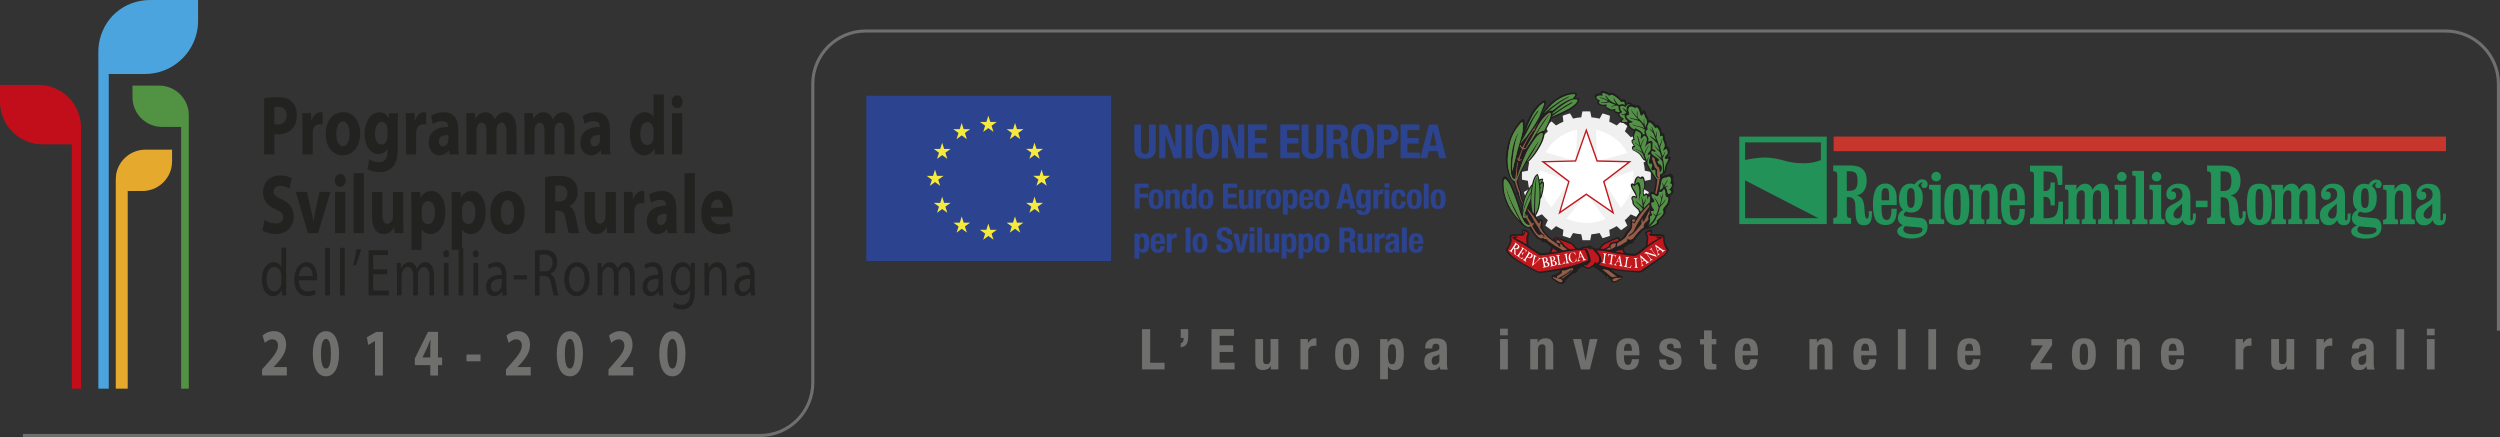 <svg xmlns="http://www.w3.org/2000/svg" id="Livello_2" data-name="Livello 2" viewBox="0 0 685.17 119.78"><rect x="0" y="0" width="685.17" height="119.78" fill="#333333" stroke="none"/><defs><style>      .cls-1 {        fill: none;        stroke: #6f6f6e;        stroke-width: .85px;      }      .cls-2 {        fill: #f7ea3d;      }      .cls-3 {        fill: #f0f0f1;      }      .cls-4 {        fill: #fff;      }      .cls-5 {        fill: #e5aa2d;      }      .cls-6 {        fill: #c20e1a;      }      .cls-7 {        fill: #c1181d;      }      .cls-8 {        fill: #c7362d;      }      .cls-9 {        fill: #229258;      }      .cls-10 {        fill: #222221;      }      .cls-11 {        fill: #211e1f;      }      .cls-12 {        fill: #955d48;      }      .cls-13 {        fill: #6f6f6e;      }      .cls-14 {        fill: #2c4390;      }      .cls-15 {        fill: #529146;      }      .cls-16 {        fill: #519243;      }      .cls-17 {        fill: #4ca4df;      }    </style></defs><g id="Livello_1-2" data-name="Livello 1"><g><path class="cls-1" d="m684.74,90.6V22.96c0-7.95-6.51-14.46-14.46-14.46H237.22c-7.95,0-14.46,6.51-14.46,14.46v81.94c0,7.95-6.5,14.46-14.46,14.46H6.28"></path><g><path class="cls-10" d="m72.41,26.95c.87-.18,2.09-.32,3.81-.32s2.98.42,3.81,1.27c.81.76,1.33,2.06,1.33,3.58s-.39,2.84-1.15,3.7c-.96,1.11-2.39,1.64-4.05,1.64-.37,0-.7-.02-.96-.09v5.59h-2.79v-15.37Zm2.79,7.07c.24.07.52.09.94.09,1.5,0,2.42-.95,2.42-2.52,0-1.43-.8-2.29-2.22-2.29-.55,0-.94.05-1.15.12v4.6Z"></path><path class="cls-10" d="m82.9,34.74c0-1.66-.02-2.75-.07-3.72h2.4l.11,2.1h.07c.46-1.66,1.55-2.36,2.44-2.36.26,0,.39.02.59.07v3.31c-.22-.05-.44-.09-.76-.09-1.04,0-1.74.67-1.92,1.78-.04.23-.06.49-.06.79v5.71h-2.81v-7.58Z"></path><path class="cls-10" d="m93.94,42.57c-2.64,0-4.68-2.17-4.68-5.83s1.92-5.99,4.84-5.99c2.76,0,4.6,2.38,4.6,5.8,0,4.12-2.35,6.01-4.75,6.01h-.02Zm.07-2.52c1.11,0,1.79-1.36,1.79-3.4,0-1.66-.52-3.38-1.79-3.38s-1.85,1.71-1.85,3.4c0,1.92.65,3.38,1.83,3.38h.02Z"></path><path class="cls-10" d="m109.01,40.68c0,2.17-.35,3.95-1.39,5.09-.98,1.06-2.33,1.39-3.66,1.39-1.2,0-2.44-.3-3.26-.86l.55-2.68c.57.42,1.55.86,2.63.86,1.33,0,2.35-.88,2.35-2.98v-.72h-.04c-.54.92-1.41,1.46-2.44,1.46-2.24,0-3.83-2.27-3.83-5.5,0-3.65,1.87-5.96,4.11-5.96,1.24,0,2.02.67,2.48,1.62h.04l.09-1.36h2.44c-.04.74-.07,1.69-.07,3.38v6.29Zm-2.81-5.06c0-.21-.02-.44-.06-.65-.2-.92-.74-1.55-1.52-1.55-1.04,0-1.85,1.16-1.85,3.21,0,1.69.67,3.01,1.83,3.01.74,0,1.31-.6,1.5-1.41.07-.28.09-.65.09-.95v-1.66Z"></path><path class="cls-10" d="m111.26,34.74c0-1.66-.02-2.75-.07-3.72h2.4l.11,2.1h.07c.46-1.66,1.55-2.36,2.44-2.36.26,0,.39.02.59.07v3.31c-.22-.05-.44-.09-.76-.09-1.04,0-1.74.67-1.92,1.78-.04.23-.06.49-.06.79v5.71h-2.81v-7.58Z"></path><path class="cls-10" d="m125.61,39.59c0,1.06.04,2.1.15,2.73h-2.53l-.17-1.13h-.06c-.59.9-1.52,1.39-2.59,1.39-1.83,0-2.92-1.66-2.92-3.47,0-2.94,2.11-4.32,5.31-4.32v-.14c0-.6-.26-1.46-1.65-1.46-.92,0-1.91.39-2.5.83l-.52-2.24c.63-.44,1.87-1.02,3.51-1.02,3.01,0,3.96,2.22,3.96,4.88v3.95Zm-2.72-2.61c-1.48,0-2.63.44-2.63,1.78,0,.9.48,1.34,1.11,1.34.68,0,1.28-.58,1.46-1.29.04-.19.06-.39.06-.6v-1.23Z"></path><path class="cls-10" d="m127.85,34.62c0-1.41-.04-2.59-.07-3.61h2.38l.11,1.55h.06c.39-.74,1.2-1.8,2.74-1.8,1.18,0,2.09.76,2.48,1.94h.04c.35-.6.74-1.06,1.18-1.39.5-.35,1.05-.55,1.72-.55,1.74,0,3.05,1.53,3.05,4.9v6.66h-2.74v-6.13c0-1.64-.43-2.59-1.33-2.59-.67,0-1.11.56-1.31,1.23-.05.25-.09.6-.09.88v6.61h-2.74v-6.33c0-1.41-.41-2.38-1.31-2.38-.72,0-1.15.69-1.31,1.25-.09.28-.11.6-.11.9v6.57h-2.74v-7.7Z"></path><path class="cls-10" d="m143.75,34.62c0-1.41-.04-2.59-.07-3.61h2.38l.11,1.55h.06c.39-.74,1.2-1.8,2.74-1.8,1.18,0,2.09.76,2.48,1.94h.04c.35-.6.74-1.06,1.18-1.39.5-.35,1.05-.55,1.72-.55,1.74,0,3.05,1.53,3.05,4.9v6.66h-2.74v-6.13c0-1.64-.43-2.59-1.33-2.59-.67,0-1.11.56-1.31,1.23-.05.25-.09.6-.09.88v6.61h-2.74v-6.33c0-1.41-.41-2.38-1.31-2.38-.72,0-1.15.69-1.31,1.25-.09.28-.11.6-.11.9v6.57h-2.74v-7.7Z"></path><path class="cls-10" d="m167.18,39.59c0,1.06.04,2.1.15,2.73h-2.53l-.17-1.13h-.06c-.59.9-1.52,1.39-2.59,1.39-1.83,0-2.92-1.66-2.92-3.47,0-2.94,2.11-4.32,5.31-4.32v-.14c0-.6-.26-1.46-1.65-1.46-.92,0-1.91.39-2.5.83l-.52-2.24c.63-.44,1.87-1.02,3.51-1.02,3.01,0,3.96,2.22,3.96,4.88v3.95Zm-2.72-2.61c-1.48,0-2.63.44-2.63,1.78,0,.9.48,1.34,1.11,1.34.68,0,1.28-.58,1.46-1.29.04-.19.06-.39.06-.6v-1.23Z"></path><path class="cls-10" d="m181.92,25.88v13.06c0,1.27.04,2.61.07,3.38h-2.5l-.11-1.64h-.05c-.56,1.25-1.67,1.9-2.83,1.9-2.15,0-3.87-2.29-3.87-5.8-.02-3.79,1.89-6.01,4.05-6.01,1.13,0,1.98.51,2.39,1.27h.04v-6.15h2.81Zm-2.81,9.94c0-.21,0-.44-.04-.65-.17-.95-.78-1.71-1.65-1.71-1.3,0-1.94,1.43-1.94,3.21,0,1.9.76,3.1,1.92,3.1.81,0,1.48-.69,1.65-1.69.04-.23.06-.51.06-.79v-1.48Z"></path><path class="cls-10" d="m185.56,29.63c-.89,0-1.46-.79-1.46-1.76s.59-1.76,1.5-1.76,1.46.76,1.48,1.76c0,.97-.57,1.76-1.5,1.76h-.02Zm-1.39,12.69v-11.3h2.81v11.3h-2.81Z"></path><path class="cls-10" d="m72.5,60.26c.74.49,1.92.97,3.13.97,1.29,0,1.98-.67,1.98-1.69s-.59-1.53-2.09-2.17c-2.07-.92-3.44-2.36-3.44-4.62,0-2.66,1.79-4.67,4.72-4.67,1.42,0,2.44.35,3.18.79l-.63,2.82c-.48-.3-1.39-.74-2.59-.74s-1.81.72-1.81,1.5c0,.99.68,1.43,2.31,2.2,2.2,1.02,3.22,2.45,3.22,4.65,0,2.61-1.59,4.83-5.01,4.83-1.42,0-2.83-.49-3.53-.97l.57-2.89Z"></path><path class="cls-10" d="m84.12,52.59l1.22,5.25c.22.95.37,1.85.52,2.75h.06c.15-.92.3-1.78.5-2.75l1.17-5.25h2.96l-3.37,11.3h-2.81l-3.29-11.3h3.05Z"></path><path class="cls-10" d="m93.22,51.2c-.89,0-1.46-.79-1.46-1.76s.59-1.76,1.5-1.76,1.46.76,1.48,1.76c0,.97-.57,1.76-1.5,1.76h-.02Zm-1.39,12.69v-11.3h2.81v11.3h-2.81Z"></path><path class="cls-10" d="m96.9,47.46h2.81v16.44h-2.81v-16.44Z"></path><path class="cls-10" d="m110.51,60.26c0,1.48.04,2.68.07,3.63h-2.44l-.13-1.59h-.05c-.35.69-1.2,1.85-2.83,1.85-1.85,0-3.18-1.43-3.18-4.92v-6.63h2.81v6.08c0,1.64.42,2.64,1.42,2.64.78,0,1.24-.67,1.41-1.23.07-.21.11-.46.11-.76v-6.73h2.81v7.68Z"></path><path class="cls-10" d="m112.76,56.38c0-1.48-.04-2.73-.07-3.79h2.44l.13,1.57h.04c.67-1.18,1.7-1.83,3.01-1.83,1.98,0,3.75,2.15,3.75,5.76,0,4.11-2.09,6.06-4.11,6.06-1.09,0-1.94-.55-2.35-1.29h-.04v5.62h-2.81v-12.09Zm2.81,2.66c0,.28.02.51.06.74.18.95.83,1.66,1.65,1.66,1.22,0,1.94-1.27,1.94-3.19,0-1.8-.65-3.17-1.91-3.17-.79,0-1.5.74-1.68,1.78-.04.18-.06.42-.06.62v1.55Z"></path><path class="cls-10" d="m123.82,56.38c0-1.48-.04-2.73-.07-3.79h2.44l.13,1.57h.04c.67-1.18,1.7-1.83,3.01-1.83,1.98,0,3.75,2.15,3.75,5.76,0,4.11-2.09,6.06-4.11,6.06-1.09,0-1.94-.55-2.35-1.29h-.04v5.62h-2.81v-12.09Zm2.81,2.66c0,.28.02.51.06.74.19.95.83,1.66,1.65,1.66,1.22,0,1.94-1.27,1.94-3.19,0-1.8-.65-3.17-1.9-3.17-.8,0-1.5.74-1.68,1.78-.04.18-.06.42-.06.62v1.55Z"></path><path class="cls-10" d="m139.04,64.15c-2.64,0-4.68-2.17-4.68-5.83s1.92-5.99,4.84-5.99c2.76,0,4.6,2.38,4.6,5.8,0,4.11-2.35,6.01-4.75,6.01h-.02Zm.07-2.52c1.11,0,1.79-1.36,1.79-3.4,0-1.66-.52-3.38-1.79-3.38s-1.85,1.71-1.85,3.4c0,1.92.65,3.38,1.83,3.38h.02Z"></path><path class="cls-10" d="m149.37,48.54c.91-.21,2.24-.35,3.75-.35,1.85,0,3.14.35,4.03,1.25.76.74,1.16,1.83,1.16,3.26,0,1.96-1.13,3.33-2.2,3.81v.07c.87.44,1.35,1.46,1.67,2.89.39,1.78.76,3.81,1,4.42h-2.88c-.19-.46-.5-1.71-.85-3.63-.35-1.97-.89-2.47-2.05-2.5h-.83v6.13h-2.79v-15.35Zm2.79,6.68h1.11c1.41,0,2.24-.88,2.24-2.24s-.78-2.15-2.07-2.15c-.68,0-1.07.05-1.28.12v4.28Z"></path><path class="cls-10" d="m168.77,60.26c0,1.48.04,2.68.07,3.63h-2.44l-.13-1.59h-.05c-.35.69-1.2,1.85-2.83,1.85-1.85,0-3.18-1.43-3.18-4.92v-6.63h2.81v6.08c0,1.64.42,2.64,1.42,2.64.78,0,1.24-.67,1.41-1.23.07-.21.11-.46.11-.76v-6.73h2.81v7.68Z"></path><path class="cls-10" d="m171.03,56.31c0-1.66-.02-2.75-.07-3.72h2.4l.11,2.1h.07c.46-1.66,1.55-2.36,2.44-2.36.26,0,.39.02.59.07v3.31c-.22-.05-.44-.09-.76-.09-1.04,0-1.74.67-1.92,1.78-.04.23-.06.49-.06.79v5.71h-2.81v-7.58Z"></path><path class="cls-10" d="m185.38,61.17c0,1.06.04,2.1.15,2.73h-2.53l-.17-1.13h-.06c-.59.9-1.52,1.39-2.59,1.39-1.83,0-2.92-1.66-2.92-3.47,0-2.94,2.11-4.32,5.31-4.32v-.14c0-.6-.26-1.46-1.65-1.46-.92,0-1.9.39-2.5.83l-.52-2.24c.63-.44,1.87-1.02,3.51-1.02,3.01,0,3.96,2.22,3.96,4.88v3.95Zm-2.72-2.61c-1.48,0-2.62.44-2.62,1.78,0,.9.48,1.34,1.11,1.34.68,0,1.28-.58,1.46-1.29.04-.19.05-.39.05-.6v-1.23Z"></path><path class="cls-10" d="m187.61,47.46h2.81v16.44h-2.81v-16.44Z"></path><path class="cls-10" d="m194.86,59.36c.09,1.46,1.24,2.15,2.55,2.15.96,0,1.74-.16,2.5-.49l.37,2.38c-.92.49-2.05.72-3.27.72-3.07,0-4.83-2.22-4.83-5.76,0-2.87,1.44-6.03,4.57-6.03,2.92,0,4.03,2.84,4.03,5.64,0,.6-.06,1.13-.09,1.39h-5.82Zm3.31-2.4c0-.86-.3-2.29-1.57-2.29-1.2,0-1.68,1.36-1.76,2.29h3.33Z"></path><path class="cls-10" d="m78.42,67.91v10.77c0,.79.01,1.69.06,2.3h-1.16l-.06-1.55h-.03c-.4.99-1.25,1.75-2.41,1.75-1.72,0-3.06-1.82-3.06-4.53-.01-2.98,1.47-4.79,3.19-4.79,1.1,0,1.84.64,2.15,1.34h.03v-5.3h1.29Zm-1.29,7.78c0-.22-.01-.48-.06-.7-.19-1.01-.9-1.86-1.87-1.86-1.34,0-2.13,1.47-2.13,3.42,0,1.82.72,3.31,2.1,3.31.87,0,1.66-.74,1.9-1.95.04-.2.06-.42.06-.68v-1.55Z"></path><path class="cls-10" d="m81.89,76.82c.03,2.17,1.13,3.07,2.43,3.07.93,0,1.5-.2,1.97-.46l.24,1.16c-.46.26-1.25.57-2.38.57-2.18,0-3.5-1.82-3.5-4.49s1.28-4.8,3.35-4.8c2.32,0,2.93,2.56,2.93,4.2,0,.33-.01.57-.04.75h-4.99Zm3.78-1.16c.01-1.03-.34-2.63-1.78-2.63-1.32,0-1.88,1.51-1.99,2.63h3.77Z"></path><path class="cls-10" d="m89.12,67.91h1.29v13.07h-1.29v-13.07Z"></path><path class="cls-10" d="m93.18,67.91h1.29v13.07h-1.29v-13.07Z"></path><path class="cls-10" d="m98.95,68.24c-.34,1.55-.97,3.53-1.37,4.38l-.82.11c.31-1.09.71-2.98.87-4.31l1.32-.18Z"></path><path class="cls-10" d="m106.13,75.16h-3.84v4.47h4.29v1.34h-5.59v-12.4h5.37v1.34h-4.07v3.92h3.84v1.32Z"></path><path class="cls-10" d="m108.79,74.48c0-.94-.03-1.67-.06-2.41h1.13l.06,1.43h.04c.4-.85,1.06-1.64,2.25-1.64.96,0,1.69.74,2,1.79h.03c.22-.51.51-.88.81-1.16.43-.41.88-.63,1.56-.63.96,0,2.35.77,2.35,3.87v5.24h-1.26v-5.04c0-1.73-.51-2.74-1.54-2.74-.75,0-1.31.68-1.54,1.45-.06.24-.1.53-.1.81v5.52h-1.26v-5.36c0-1.42-.5-2.43-1.49-2.43-.8,0-1.4.81-1.6,1.62-.07.24-.1.52-.1.79v5.37h-1.26v-6.5Z"></path><path class="cls-10" d="m122.27,70.56c-.47,0-.78-.46-.78-.99,0-.57.32-1.01.81-1.01s.79.44.79,1.01c0,.53-.31.99-.81.99h-.02Zm-.62,10.42v-8.91h1.29v8.91h-1.29Z"></path><path class="cls-10" d="m125.68,67.91h1.3v13.07h-1.3v-13.07Z"></path><path class="cls-10" d="m130.36,70.56c-.47,0-.78-.46-.78-.99,0-.57.32-1.01.81-1.01s.79.44.79,1.01c0,.53-.31.99-.81.99h-.02Zm-.62,10.42v-8.91h1.3v8.91h-1.3Z"></path><path class="cls-10" d="m138.8,78.84c0,.77.03,1.53.1,2.14h-1.16l-.12-1.12h-.04c-.38.7-1.16,1.32-2.18,1.32-1.44,0-2.18-1.27-2.18-2.56,0-2.15,1.53-3.33,4.28-3.31v-.18c0-.74-.16-2.08-1.62-2.06-.68,0-1.37.24-1.87.66l-.29-1.09c.59-.46,1.46-.77,2.35-.77,2.19,0,2.72,1.86,2.72,3.64v3.33Zm-1.27-2.41c-1.41-.04-3.02.28-3.02,2.01,0,1.07.56,1.54,1.21,1.54.94,0,1.54-.74,1.75-1.49.04-.17.06-.35.06-.52v-1.54Z"></path><path class="cls-10" d="m144.46,75.42v1.18h-3.63v-1.18h3.63Z"></path><path class="cls-10" d="m146.61,68.76c.65-.17,1.59-.28,2.46-.28,1.37,0,2.27.33,2.88,1.03.49.53.78,1.38.78,2.36,0,1.62-.84,2.7-1.87,3.15v.05c.75.33,1.21,1.21,1.46,2.5.32,1.73.56,2.93.75,3.4h-1.32c-.16-.37-.38-1.42-.65-2.96-.29-1.71-.84-2.36-2-2.41h-1.21v5.37h-1.28v-12.22Zm1.28,5.63h1.31c1.37,0,2.24-.94,2.24-2.36,0-1.6-.93-2.3-2.28-2.3-.62,0-1.04.07-1.26.15v4.51Z"></path><path class="cls-10" d="m158.03,81.18c-1.91,0-3.41-1.77-3.41-4.58,0-2.98,1.57-4.73,3.53-4.73s3.43,1.86,3.43,4.56c0,3.31-1.84,4.75-3.53,4.75h-.01Zm.06-1.21c1.24,0,2.16-1.45,2.16-3.48,0-1.51-.6-3.4-2.13-3.4s-2.18,1.77-2.18,3.46c0,1.95.88,3.42,2.13,3.42h.02Z"></path><path class="cls-10" d="m163.8,74.48c0-.94-.03-1.67-.06-2.41h1.13l.06,1.43h.04c.4-.85,1.06-1.64,2.25-1.64.96,0,1.69.74,2,1.79h.03c.22-.51.52-.88.81-1.16.43-.41.88-.63,1.56-.63.96,0,2.35.77,2.35,3.87v5.24h-1.27v-5.04c0-1.73-.51-2.74-1.54-2.74-.75,0-1.31.68-1.54,1.45-.06.24-.1.53-.1.81v5.52h-1.27v-5.36c0-1.42-.5-2.43-1.49-2.43-.79,0-1.4.81-1.6,1.62-.07.24-.1.52-.1.79v5.37h-1.27v-6.5Z"></path><path class="cls-10" d="m181.68,78.84c0,.77.03,1.53.1,2.14h-1.16l-.12-1.12h-.04c-.38.7-1.16,1.32-2.18,1.32-1.44,0-2.18-1.27-2.18-2.56,0-2.15,1.53-3.33,4.28-3.31v-.18c0-.74-.16-2.08-1.62-2.06-.68,0-1.37.24-1.87.66l-.29-1.09c.59-.46,1.46-.77,2.35-.77,2.19,0,2.72,1.86,2.72,3.64v3.33Zm-1.26-2.41c-1.41-.04-3.02.28-3.02,2.01,0,1.07.56,1.54,1.21,1.54.94,0,1.54-.74,1.75-1.49.04-.17.06-.35.06-.52v-1.54Z"></path><path class="cls-10" d="m190.43,79.67c0,2.06-.34,3.29-1.01,4.08-.71.79-1.71,1.07-2.6,1.07s-1.79-.26-2.37-.74l.32-1.25c.47.39,1.21.72,2.09.72,1.32,0,2.29-.87,2.29-3.13v-.98h-.03c-.38.83-1.16,1.49-2.26,1.49-1.77,0-3.03-1.88-3.03-4.36,0-3.02,1.57-4.71,3.22-4.71,1.24,0,1.9.79,2.22,1.55h.03l.04-1.34h1.15c-.04.62-.06,1.36-.06,2.43v5.17Zm-1.29-4.1c0-.26-.02-.5-.07-.72-.24-.96-.85-1.73-1.81-1.73-1.24,0-2.12,1.31-2.12,3.39,0,1.73.72,3.2,2.1,3.2.81,0,1.53-.63,1.79-1.67.07-.26.1-.57.1-.87v-1.6Z"></path><path class="cls-10" d="m193.07,74.48c0-.94-.01-1.67-.06-2.41h1.15l.07,1.45h.03c.35-.83,1.18-1.66,2.35-1.66.99,0,2.52.74,2.52,3.79v5.32h-1.29v-5.13c0-1.44-.43-2.65-1.65-2.65-.84,0-1.5.75-1.74,1.66-.06.2-.09.5-.09.75v5.37h-1.29v-6.5Z"></path><path class="cls-10" d="m206.84,78.84c0,.77.03,1.53.1,2.14h-1.16l-.12-1.12h-.04c-.38.7-1.16,1.32-2.18,1.32-1.44,0-2.18-1.27-2.18-2.56,0-2.15,1.53-3.33,4.28-3.31v-.18c0-.74-.16-2.08-1.62-2.06-.68,0-1.37.24-1.87.66l-.29-1.09c.59-.46,1.46-.77,2.35-.77,2.19,0,2.72,1.86,2.72,3.64v3.33Zm-1.27-2.41c-1.41-.04-3.02.28-3.02,2.01,0,1.07.56,1.54,1.21,1.54.94,0,1.54-.74,1.75-1.49.04-.17.06-.35.06-.52v-1.54Z"></path></g><g><path class="cls-13" d="m71.83,102.92v-1.69l1.22-1.38c2.1-2.36,3.12-3.7,3.13-5.1,0-.97-.46-1.75-1.56-1.75-.82,0-1.54.52-2.04.97l-.63-1.99c.71-.68,1.84-1.23,3.12-1.23,2.18,0,3.35,1.58,3.35,3.75,0,2.01-1.15,3.61-2.54,5.15l-.88.92v.04h3.62v2.3h-6.78Z"></path><path class="cls-13" d="m89.31,103.13c-2.47,0-3.56-2.78-3.58-6.16,0-3.48,1.16-6.2,3.63-6.2s3.56,2.85,3.56,6.13c0,3.68-1.19,6.24-3.6,6.24h-.01Zm.04-2.12c.87,0,1.34-1.36,1.34-4.08s-.45-4.05-1.35-4.05c-.84,0-1.37,1.34-1.37,4.05-.01,2.76.51,4.08,1.37,4.08h.01Z"></path><path class="cls-13" d="m102.77,93.45h-.03l-1.82,1.09-.37-2.1,2.54-1.47h1.84v11.96h-2.16v-9.48Z"></path><path class="cls-13" d="m117.93,102.92v-2.85h-4.24v-1.82l3.6-7.29h2.75v7.01h1.13v2.1h-1.13v2.85h-2.12Zm0-4.95v-2.65c0-.72.03-1.45.06-2.23h-.04c-.31.77-.57,1.47-.9,2.23l-1.26,2.61-.02.04h2.16Z"></path><path class="cls-13" d="m131.7,97.16v1.86h-3.85v-1.86h3.85Z"></path><path class="cls-13" d="m138.67,102.92v-1.69l1.22-1.38c2.1-2.36,3.12-3.7,3.13-5.1,0-.97-.46-1.75-1.56-1.75-.82,0-1.54.52-2.04.97l-.63-1.99c.71-.68,1.84-1.23,3.12-1.23,2.18,0,3.35,1.58,3.35,3.75,0,2.01-1.15,3.61-2.54,5.15l-.88.92v.04h3.62v2.3h-6.78Z"></path><path class="cls-13" d="m156.15,103.13c-2.47,0-3.56-2.78-3.57-6.16,0-3.48,1.16-6.2,3.63-6.2s3.56,2.85,3.56,6.13c0,3.68-1.19,6.24-3.6,6.24h-.01Zm.04-2.12c.87,0,1.34-1.36,1.34-4.08s-.46-4.05-1.35-4.05c-.84,0-1.37,1.34-1.37,4.05-.01,2.76.51,4.08,1.37,4.08h.01Z"></path><path class="cls-13" d="m166.77,102.92v-1.69l1.22-1.38c2.1-2.36,3.12-3.7,3.13-5.1,0-.97-.46-1.75-1.56-1.75-.82,0-1.54.52-2.04.97l-.63-1.99c.71-.68,1.84-1.23,3.12-1.23,2.18,0,3.35,1.58,3.35,3.75,0,2.01-1.15,3.61-2.54,5.15l-.88.92v.04h3.62v2.3h-6.78Z"></path><path class="cls-13" d="m184.25,103.13c-2.47,0-3.56-2.78-3.57-6.16,0-3.48,1.16-6.2,3.63-6.2s3.56,2.85,3.56,6.13c0,3.68-1.19,6.24-3.6,6.24h-.02Zm.04-2.12c.87,0,1.34-1.36,1.34-4.08s-.46-4.05-1.35-4.05c-.84,0-1.37,1.34-1.37,4.05-.02,2.76.51,4.08,1.37,4.08h.02Z"></path></g><g><g><path class="cls-13" d="m313,90.21h2.23v9.21h3.94v1.82h-6.17v-11.04Z"></path><path class="cls-13" d="m325.55,93.35c-.06.35-.16.64-.32.9-.15.25-.36.46-.62.62-.26.16-.6.26-1.01.3v-1.08c.27-.05.47-.2.6-.43.13-.24.2-.5.2-.79v-.25h-.8v-2.41h2.04v2.01c0,.41-.03.79-.08,1.13Z"></path><path class="cls-13" d="m338.2,92.03h-3.94v2.6h3.71v1.82h-3.71v2.97h4.1v1.82h-6.32v-11.04h6.17v1.82Z"></path><path class="cls-13" d="m348.28,100.27c-.23.41-.52.71-.88.88-.36.18-.77.26-1.24.26-.68,0-1.2-.18-1.57-.53-.37-.36-.55-.95-.55-1.79v-6.17h2.13v5.73c0,.43.07.73.22.9.14.17.38.26.7.26.75,0,1.13-.46,1.13-1.38v-5.52h2.13v8.32h-2.04v-.97h-.03Z"></path><path class="cls-13" d="m358.45,92.93v1.11h.03c.22-.4.48-.72.79-.97.31-.24.69-.36,1.13-.36.06,0,.13,0,.19,0,.07,0,.13.01.19.02v2.04c-.11,0-.22-.02-.33-.02-.11,0-.22,0-.33,0-.19,0-.37.03-.56.08-.19.05-.36.14-.51.26-.15.12-.28.27-.37.46-.09.19-.14.43-.14.7v4.99h-2.13v-8.32h2.04Z"></path><path class="cls-13" d="m366.09,95.2c.11-.54.3-1,.56-1.37.26-.37.6-.64,1.01-.84.42-.19.93-.29,1.54-.29.64,0,1.17.07,1.59.25.42.18.76.46,1.01.83.25.37.42.83.53,1.38.1.55.15,1.19.15,1.92s-.06,1.34-.17,1.88c-.11.55-.3,1-.56,1.37-.26.37-.6.64-1.01.81-.42.18-.93.26-1.54.26-.64,0-1.17-.07-1.59-.24-.42-.17-.76-.44-1.01-.8-.25-.37-.42-.83-.53-1.38-.1-.55-.15-1.19-.15-1.91s.06-1.34.17-1.89Zm1.99,3.06c.02.36.07.67.15.93.08.26.19.46.35.6.15.14.36.22.62.22.43,0,.73-.23.9-.68.16-.45.25-1.2.25-2.24s-.08-1.79-.25-2.24c-.17-.45-.46-.68-.9-.68-.26,0-.46.07-.62.22-.16.14-.27.34-.35.6-.08.26-.12.57-.15.93-.02.36-.03.75-.03,1.18s.01.81.03,1.17Z"></path><path class="cls-13" d="m380.29,92.93v.88h.03c.24-.39.5-.67.8-.84.29-.17.66-.25,1.09-.25.88,0,1.52.34,1.93,1.03.41.69.62,1.8.62,3.35s-.21,2.65-.62,3.32-1.06,1.01-1.93,1.01c-.4,0-.74-.08-1.03-.22-.28-.15-.54-.39-.77-.72h-.03v3.45h-2.13v-10.99h2.04Zm.3,6.21c.14.46.45.69.92.69s.76-.23.9-.69c.14-.46.21-1.14.21-2.05s-.07-1.59-.21-2.05c-.14-.46-.44-.69-.9-.69s-.78.23-.92.69-.21,1.14-.21,2.05.07,1.59.21,2.05Z"></path><path class="cls-13" d="m390.6,95.28c0-.48.08-.89.23-1.21.15-.32.36-.59.63-.79.26-.2.57-.35.93-.43.36-.09.73-.13,1.14-.13.64,0,1.15.06,1.55.19.39.12.7.3.91.53.22.23.36.5.44.81.08.31.12.66.12,1.03v4.38c0,.39.02.7.05.91.04.21.11.45.21.7h-2.04c-.07-.13-.13-.28-.16-.43-.04-.15-.07-.3-.1-.44h-.03c-.25.43-.53.71-.86.84s-.74.19-1.26.19c-.37,0-.69-.06-.94-.19s-.46-.31-.62-.53c-.16-.23-.27-.48-.34-.77-.07-.28-.11-.56-.11-.84,0-.39.04-.73.12-1.01.08-.28.21-.53.38-.73.17-.2.39-.37.65-.5.26-.13.58-.25.95-.36l1.21-.32c.32-.08.54-.2.66-.34.12-.14.19-.36.19-.63,0-.32-.07-.57-.22-.75-.15-.18-.41-.27-.77-.27-.33,0-.58.1-.74.29-.17.2-.25.46-.25.79v.23h-1.92v-.2Zm3.43,2.08c-.17.07-.31.12-.45.15-.43.09-.74.25-.93.46-.19.22-.28.51-.28.88,0,.32.06.59.19.82.12.23.33.34.62.34.14,0,.29-.02.45-.07s.3-.12.42-.22c.13-.1.23-.24.32-.4.08-.16.12-.36.12-.59v-1.64c-.14.11-.3.2-.46.27Z"></path><path class="cls-13" d="m413.25,90.08v1.82h-2.13v-1.82h2.13Zm0,2.85v8.32h-2.13v-8.32h2.13Z"></path><path class="cls-13" d="m421.43,92.93v.97h.03c.23-.41.52-.71.88-.9.36-.19.77-.29,1.24-.29.68,0,1.2.19,1.57.56.37.37.55.97.55,1.81v6.17h-2.13v-5.74c0-.43-.07-.73-.22-.9-.14-.17-.38-.25-.7-.25-.75,0-1.13.46-1.13,1.38v5.52h-2.13v-8.32h2.04Z"></path><path class="cls-13" d="m437.83,92.93l-2.09,8.32h-2.47l-2.15-8.32h2.23l1.19,5.95h.03l1.13-5.95h2.13Z"></path><path class="cls-13" d="m445.08,98.08c0,.25.02.49.05.72.04.23.1.44.18.62.08.18.19.32.33.43.13.11.3.16.5.16.36,0,.62-.13.79-.39.17-.26.28-.65.34-1.18h1.92c-.04.97-.3,1.71-.77,2.21-.47.51-1.22.76-2.24.76-.77,0-1.38-.13-1.81-.39-.43-.26-.75-.6-.96-1.02-.21-.42-.33-.9-.38-1.42-.05-.53-.07-1.05-.07-1.58,0-.56.04-1.09.12-1.61.08-.52.23-.97.46-1.38.23-.4.56-.72,1-.96.43-.24,1.01-.36,1.73-.36.62,0,1.13.1,1.52.3.4.2.71.48.94.85.23.37.38.81.46,1.33.08.52.12,1.1.12,1.74v.48h-4.22v.66Zm2.12-2.77c-.03-.24-.09-.45-.16-.62-.08-.17-.19-.3-.33-.39-.14-.09-.32-.13-.53-.13s-.39.05-.53.15c-.14.1-.25.23-.33.39-.08.16-.14.34-.18.53-.04.2-.05.39-.05.59v.32h2.18c-.01-.32-.03-.6-.06-.84Z"></path><path class="cls-13" d="m456.61,98.8c0,.36.1.65.29.87.19.22.47.33.83.33.33,0,.59-.08.79-.25.2-.16.29-.41.29-.74,0-.27-.08-.47-.23-.61-.15-.14-.33-.25-.54-.33l-1.5-.54c-.59-.21-1.03-.5-1.33-.87-.3-.38-.45-.86-.45-1.45,0-.34.06-.66.17-.97.11-.3.29-.57.54-.79.25-.23.56-.41.95-.54.39-.13.85-.2,1.4-.2.97,0,1.69.21,2.15.62.46.41.7,1,.7,1.75v.34h-1.92c0-.43-.07-.75-.21-.95-.14-.2-.38-.3-.73-.3-.27,0-.5.07-.7.22-.2.15-.3.37-.3.67,0,.21.06.39.19.56.13.16.37.3.73.42l1.28.43c.67.23,1.14.52,1.42.89.28.37.42.86.42,1.49,0,.44-.08.83-.23,1.15-.15.32-.37.59-.64.81-.27.22-.6.37-.97.46-.38.09-.79.14-1.24.14-.6,0-1.1-.06-1.49-.17s-.71-.28-.94-.51c-.23-.23-.39-.5-.49-.83-.09-.32-.14-.69-.14-1.09v-.29h1.92v.28Z"></path><path class="cls-13" d="m469.15,90.55v2.38h1.24v1.45h-1.24v4.5c0,.33.05.56.15.7.1.14.3.21.61.21.08,0,.17,0,.25,0,.08,0,.16-.01.23-.02v1.48c-.24,0-.47,0-.69.02-.22.02-.46.02-.7.02-.41,0-.75-.03-1.01-.08-.26-.06-.46-.17-.6-.34-.14-.17-.23-.39-.29-.67-.05-.28-.08-.63-.08-1.05v-4.76h-1.08v-1.45h1.08v-2.38h2.13Z"></path><path class="cls-13" d="m477.59,98.08c0,.25.02.49.05.72.04.23.09.44.18.62.08.18.19.32.32.43.13.11.3.16.49.16.36,0,.62-.13.79-.39.16-.26.28-.65.34-1.18h1.92c-.04.97-.3,1.71-.77,2.21-.47.51-1.22.76-2.24.76-.77,0-1.38-.13-1.81-.39s-.75-.6-.96-1.02c-.2-.42-.33-.9-.38-1.42-.05-.53-.07-1.05-.07-1.58,0-.56.04-1.09.12-1.61.08-.52.23-.97.46-1.38.23-.4.56-.72,1-.96.43-.24,1.01-.36,1.73-.36.62,0,1.13.1,1.52.3.4.2.71.48.94.85.23.37.38.81.46,1.33.08.52.12,1.1.12,1.74v.48h-4.22v.66Zm2.12-2.77c-.03-.24-.08-.45-.16-.62-.08-.17-.19-.3-.32-.39-.14-.09-.32-.13-.53-.13s-.39.05-.53.15c-.14.1-.25.23-.33.39-.08.16-.14.34-.18.53-.04.2-.05.39-.05.59v.32h2.18c0-.32-.03-.6-.06-.84Z"></path><path class="cls-13" d="m497.95,92.93v.97h.03c.23-.41.52-.71.88-.9.36-.19.77-.29,1.24-.29.68,0,1.2.19,1.57.56.37.37.55.97.55,1.81v6.17h-2.13v-5.74c0-.43-.07-.73-.22-.9-.14-.17-.38-.25-.7-.25-.75,0-1.13.46-1.13,1.38v5.52h-2.13v-8.32h2.04Z"></path><path class="cls-13" d="m510.09,98.08c0,.25.02.49.05.72.04.23.1.44.18.62.08.18.19.32.32.43.13.11.3.16.5.16.36,0,.62-.13.79-.39.17-.26.28-.65.34-1.18h1.92c-.04.97-.3,1.71-.77,2.21-.47.51-1.22.76-2.24.76-.77,0-1.38-.13-1.81-.39-.43-.26-.75-.6-.96-1.02-.21-.42-.33-.9-.38-1.42-.05-.53-.07-1.05-.07-1.58,0-.56.04-1.09.12-1.61.08-.52.23-.97.46-1.38.23-.4.56-.72,1-.96.43-.24,1.01-.36,1.73-.36.62,0,1.12.1,1.52.3.4.2.71.48.94.85.23.37.38.81.46,1.33.08.52.12,1.1.12,1.74v.48h-4.22v.66Zm2.12-2.77c-.03-.24-.08-.45-.16-.62-.08-.17-.19-.3-.33-.39-.14-.09-.32-.13-.53-.13s-.39.05-.53.15c-.14.1-.25.23-.33.39-.08.16-.14.34-.18.53-.04.2-.05.39-.05.59v.32h2.18c0-.32-.03-.6-.06-.84Z"></path><path class="cls-13" d="m522.28,90.21v11.04h-2.13v-11.04h2.13Z"></path><path class="cls-13" d="m530.62,90.21v11.04h-2.13v-11.04h2.13Z"></path><path class="cls-13" d="m538.58,98.08c0,.25.02.49.05.72.04.23.09.44.18.62.08.18.19.32.32.43.13.11.3.16.49.16.36,0,.62-.13.79-.39.16-.26.28-.65.34-1.18h1.92c-.04.97-.3,1.71-.77,2.21-.47.51-1.22.76-2.24.76-.77,0-1.38-.13-1.81-.39s-.75-.6-.96-1.02c-.21-.42-.33-.9-.38-1.42-.05-.53-.07-1.05-.07-1.58,0-.56.04-1.09.12-1.61.08-.52.23-.97.46-1.38.23-.4.56-.72,1-.96.43-.24,1.01-.36,1.73-.36.62,0,1.13.1,1.52.3s.71.48.94.85c.23.37.38.81.46,1.33.08.52.12,1.1.12,1.74v.48h-4.22v.66Zm2.12-2.77c-.03-.24-.08-.45-.16-.62-.08-.17-.19-.3-.32-.39s-.32-.13-.53-.13-.39.05-.53.15c-.14.1-.25.23-.33.39-.08.16-.14.34-.18.53-.04.2-.05.39-.05.59v.32h2.18c0-.32-.03-.6-.06-.84Z"></path><path class="cls-13" d="m559.89,94.66h-3.17v-1.73h5.69v1.64l-3.32,4.95h3.32v1.73h-5.84v-1.64l3.32-4.95Z"></path><path class="cls-13" d="m568.02,95.2c.11-.54.3-1,.56-1.37.26-.37.6-.64,1.01-.84.42-.19.93-.29,1.54-.29.64,0,1.17.07,1.59.25.42.18.76.46,1,.83.25.37.42.83.53,1.38.1.55.15,1.19.15,1.92s-.06,1.34-.17,1.88c-.11.55-.3,1-.56,1.37-.26.37-.59.64-1.01.81-.42.18-.93.26-1.54.26-.64,0-1.17-.07-1.59-.24s-.76-.44-1-.8c-.25-.37-.42-.83-.53-1.38-.1-.55-.16-1.19-.16-1.91s.06-1.34.17-1.89Zm1.99,3.06c.02.36.07.67.15.93.08.26.19.46.35.6.15.14.36.22.62.22.43,0,.73-.23.9-.68.17-.45.25-1.2.25-2.24s-.08-1.79-.25-2.24c-.16-.45-.46-.68-.9-.68-.26,0-.46.07-.62.22-.16.14-.27.34-.35.6-.08.26-.13.57-.15.93-.02.36-.03.75-.03,1.18s.01.81.03,1.17Z"></path><path class="cls-13" d="m582.22,92.93v.97h.03c.23-.41.52-.71.88-.9.36-.19.77-.29,1.24-.29.68,0,1.2.19,1.57.56.37.37.55.97.55,1.81v6.17h-2.13v-5.74c0-.43-.07-.73-.22-.9-.14-.17-.38-.25-.7-.25-.75,0-1.13.46-1.13,1.38v5.52h-2.13v-8.32h2.04Z"></path><path class="cls-13" d="m594.37,98.08c0,.25.02.49.05.72.04.23.09.44.18.62s.19.32.33.43c.13.11.3.16.49.16.36,0,.62-.13.79-.39.17-.26.28-.65.34-1.18h1.92c-.04.97-.3,1.71-.77,2.21-.47.51-1.22.76-2.24.76-.77,0-1.38-.13-1.81-.39-.43-.26-.75-.6-.96-1.02-.21-.42-.33-.9-.38-1.42-.05-.53-.07-1.05-.07-1.58,0-.56.04-1.09.12-1.61.08-.52.23-.97.46-1.38.23-.4.56-.72,1-.96.43-.24,1.01-.36,1.73-.36.62,0,1.13.1,1.52.3.4.2.71.48.94.85.23.37.38.81.46,1.33.08.52.12,1.1.12,1.74v.48h-4.22v.66Zm2.12-2.77c-.03-.24-.09-.45-.16-.62-.08-.17-.19-.3-.32-.39-.14-.09-.32-.13-.53-.13s-.39.05-.53.15c-.14.1-.25.23-.33.39-.08.16-.14.34-.18.53-.04.2-.05.39-.05.59v.32h2.18c-.01-.32-.03-.6-.06-.84Z"></path><path class="cls-13" d="m614.73,92.93v1.11h.03c.22-.4.48-.72.79-.97.31-.24.69-.36,1.13-.36.06,0,.13,0,.19,0,.07,0,.13.01.19.02v2.04c-.11,0-.22-.02-.33-.02-.11,0-.22,0-.33,0-.19,0-.37.03-.56.08-.19.05-.36.14-.51.26-.15.12-.28.27-.37.46-.09.19-.14.43-.14.7v4.99h-2.13v-8.32h2.04Z"></path><path class="cls-13" d="m626.71,100.27c-.23.41-.52.71-.88.88-.36.18-.77.26-1.24.26-.68,0-1.2-.18-1.57-.53-.37-.36-.55-.95-.55-1.79v-6.17h2.13v5.73c0,.43.07.73.22.9.14.17.38.26.7.26.75,0,1.13-.46,1.13-1.38v-5.52h2.13v8.32h-2.04v-.97h-.03Z"></path><path class="cls-13" d="m636.88,92.93v1.11h.03c.22-.4.48-.72.79-.97.31-.24.69-.36,1.13-.36.06,0,.13,0,.19,0,.07,0,.13.01.19.02v2.04c-.11,0-.22-.02-.33-.02-.11,0-.22,0-.33,0-.19,0-.37.03-.56.08-.19.05-.36.14-.51.26-.16.12-.28.27-.37.46-.09.19-.14.43-.14.7v4.99h-2.13v-8.32h2.04Z"></path><path class="cls-13" d="m644.61,95.28c0-.48.08-.89.23-1.21.15-.32.36-.59.63-.79.26-.2.57-.35.93-.43.36-.09.73-.13,1.14-.13.64,0,1.15.06,1.55.19.39.12.7.3.91.53.22.23.36.5.44.81.08.31.12.66.12,1.03v4.38c0,.39.02.7.05.91.04.21.11.45.21.7h-2.04c-.07-.13-.13-.28-.16-.43-.04-.15-.07-.3-.1-.44h-.03c-.25.43-.53.71-.86.84s-.75.19-1.26.19c-.37,0-.69-.06-.94-.19-.26-.13-.46-.31-.62-.53-.15-.23-.27-.48-.34-.77-.07-.28-.11-.56-.11-.84,0-.39.04-.73.12-1.01s.21-.53.38-.73.39-.37.65-.5c.26-.13.58-.25.95-.36l1.21-.32c.32-.08.54-.2.67-.34.12-.14.19-.36.19-.63,0-.32-.08-.57-.22-.75-.15-.18-.4-.27-.77-.27-.33,0-.58.1-.74.29-.16.2-.25.46-.25.79v.23h-1.92v-.2Zm3.43,2.08c-.16.07-.31.12-.45.15-.43.09-.74.25-.93.46-.19.22-.28.51-.28.88,0,.32.06.59.19.82.12.23.33.34.62.34.14,0,.29-.02.45-.07.15-.05.3-.12.42-.22.13-.1.23-.24.32-.4.08-.16.12-.36.12-.59v-1.64c-.14.11-.3.2-.46.27Z"></path><path class="cls-13" d="m658.91,90.21v11.04h-2.13v-11.04h2.13Z"></path><path class="cls-13" d="m667.26,90.08v1.82h-2.13v-1.82h2.13Zm0,2.85v8.32h-2.13v-8.32h2.13Z"></path></g><g><rect class="cls-8" x="502.55" y="37.43" width="167.81" height="4"></rect><g><path class="cls-9" d="m667.38,61.41c.3.23.7.35,1.2.35.61,0,1.06-.2,1.35-.59.28-.39.43-1.03.43-1.9v-.71h-.81c0,.09,0,.2.01.35,0,.14,0,.25,0,.32,0,.45-.03.76-.09.94-.06.18-.16.27-.3.27-.12,0-.2-.03-.25-.1-.04-.07-.07-.21-.07-.43v-6.1c0-1.15-.27-2.01-.8-2.59-.54-.57-1.35-.85-2.45-.85-.98,0-1.78.27-2.39.81-.62.54-.93,1.23-.93,2.06,0,.49.13.87.39,1.14.26.28.61.42,1.06.42.37,0,.67-.1.89-.31.22-.21.33-.49.33-.83,0-.37-.08-.65-.25-.85-.17-.2-.42-.29-.74-.29-.11,0-.19,0-.25,0-.06,0-.11.02-.17.03.12-.31.31-.55.58-.73.27-.18.59-.26.95-.26.51,0,.91.16,1.2.48.29.32.44.75.44,1.3,0,.44-.12.83-.36,1.16-.24.33-.66.66-1.25.99-.13.07-.33.17-.6.31-.76.37-1.32.72-1.69,1.06-.27.25-.47.55-.61.92-.13.36-.2.78-.2,1.24,0,.85.21,1.52.64,2.01.43.49,1,.74,1.73.74.51,0,.95-.12,1.33-.34s.71-.58,1.01-1.08c.14.48.36.83.66,1.07m-.76-3.78c0,.8-.11,1.38-.31,1.75-.21.37-.53.55-.98.55-.3,0-.56-.11-.77-.33-.21-.22-.32-.49-.32-.81,0-.59.44-1.26,1.31-1.98.47-.39.83-.72,1.07-.98v1.8Zm-10.25-2.99c0-.84.11-1.46.35-1.86.23-.4.59-.6,1.07-.6.28,0,.49.1.63.29.14.2.22.49.22.88v5.93c0,.39-.06.64-.17.75-.12.11-.35.16-.7.16v1.25h4.08v-1.25c-.41,0-.67-.05-.79-.16-.12-.11-.18-.36-.18-.75v-5.64c0-1.17-.17-2.01-.51-2.51-.33-.51-.89-.76-1.65-.76-.49,0-.94.13-1.34.39-.4.26-.77.67-1.11,1.22v-1.31h-3.11v1.27c.41,0,.66.05.78.15.11.1.17.35.17.74v6.45c0,.4-.06.65-.18.75-.12.1-.38.16-.78.16v1.25h4.08v-1.25c-.36-.01-.6-.07-.71-.17-.11-.1-.16-.35-.16-.74v-4.65Zm-11.42,3.89c-.24.38-.36.8-.36,1.27s.11.84.33,1.16c.22.32.57.6,1.03.83-.53.21-.92.45-1.17.71-.25.26-.38.56-.38.89,0,.6.35,1.09,1.05,1.45.7.37,1.64.55,2.83.55,1.44,0,2.54-.28,3.29-.83.76-.55,1.14-1.35,1.14-2.4,0-.49-.09-.91-.26-1.27-.18-.36-.44-.65-.78-.86-.27-.17-.99-.3-2.19-.38-.38-.03-.67-.05-.87-.06-1.03-.08-1.68-.17-1.97-.29-.29-.11-.44-.27-.44-.5,0-.11.04-.23.13-.35s.23-.28.43-.46c.25.1.5.18.74.23.24.05.47.08.69.08,1.06,0,1.86-.35,2.41-1.06.54-.71.81-1.75.81-3.13,0-.73-.11-1.35-.33-1.87-.22-.52-.54-.92-.98-1.22.16-.33.34-.58.54-.74.2-.16.41-.25.63-.25.05,0,.13,0,.23.03.01,0,.03,0,.04.01-.18.05-.31.13-.4.26-.09.13-.14.28-.14.46,0,.24.07.43.22.58.15.14.34.21.59.21.29,0,.51-.09.68-.27.17-.18.25-.43.25-.74,0-.42-.14-.76-.42-1.01-.28-.25-.64-.37-1.1-.37-.37,0-.73.11-1.08.34-.35.23-.69.57-1,1.02-.2-.07-.4-.12-.59-.15-.19-.03-.39-.05-.59-.05-.93,0-1.68.38-2.24,1.14-.56.76-.84,1.78-.84,3.05,0,.7.09,1.29.28,1.77.18.49.48.89.88,1.21-.48.28-.84.6-1.08.98m5.24,3.84c.13,0,.22,0,.25,0,.35.04.59.11.71.2.12.1.19.25.19.47,0,.38-.23.67-.69.89-.46.22-1.1.33-1.9.33-.86,0-1.52-.11-1.97-.34-.46-.23-.69-.55-.69-.97,0-.19.05-.37.14-.52.09-.15.23-.28.41-.38,1.24.13,2.42.24,3.56.3m-2.87-5.9c-.16-.39-.24-1.09-.24-2.11s.08-1.74.24-2.13c.16-.4.44-.59.83-.59s.66.2.82.59c.16.4.24,1.1.24,2.13s-.08,1.72-.24,2.11c-.16.39-.44.59-.82.59s-.67-.19-.83-.58m-6.09,4.94c.3.23.7.35,1.2.35.61,0,1.06-.2,1.35-.59.29-.39.43-1.03.43-1.9v-.71h-.81c0,.09,0,.2,0,.35,0,.14,0,.25,0,.32,0,.45-.03.76-.09.94-.06.18-.16.27-.31.27-.11,0-.2-.03-.24-.1-.05-.07-.07-.21-.07-.43v-6.1c0-1.15-.27-2.01-.81-2.59-.54-.57-1.35-.85-2.44-.85-.98,0-1.78.27-2.39.81-.62.54-.93,1.23-.93,2.06,0,.49.13.87.39,1.14.26.28.61.42,1.06.42.37,0,.67-.1.89-.31.22-.21.33-.49.33-.83,0-.37-.08-.65-.25-.85-.17-.2-.41-.29-.74-.29-.11,0-.19,0-.25,0-.06,0-.11.02-.17.03.11-.31.31-.55.58-.73.27-.18.58-.26.95-.26.51,0,.91.16,1.2.48.29.32.44.75.44,1.3,0,.44-.12.83-.37,1.16-.24.33-.66.66-1.25.99-.13.07-.33.17-.6.31-.76.37-1.32.72-1.69,1.06-.27.25-.47.55-.61.92-.14.36-.2.78-.2,1.24,0,.85.21,1.52.64,2.01.42.49,1,.74,1.73.74.51,0,.96-.12,1.33-.34.37-.23.71-.58,1.01-1.08.13.48.35.83.66,1.07m-.76-3.78c0,.8-.1,1.38-.31,1.75-.21.37-.53.55-.98.55-.3,0-.56-.11-.78-.33-.21-.22-.32-.49-.32-.81,0-.59.44-1.26,1.31-1.98.47-.39.83-.72,1.07-.98v1.8Zm-11.08-6.8c-.36-.31-.79-.46-1.3-.46-.48,0-.91.13-1.3.4-.39.27-.76.67-1.09,1.22v-1.31h-3.13v1.27c.41,0,.67.05.78.15s.17.35.17.74v6.45c0,.4-.06.65-.18.75-.12.1-.38.16-.78.16v1.25h3.98v-1.25c-.32,0-.54-.06-.65-.16-.11-.1-.16-.35-.16-.75v-4.65c0-.82.11-1.43.35-1.84.23-.41.57-.62,1.03-.62.3,0,.52.1.67.29.15.2.22.49.22.88v5.93c0,.38-.06.62-.17.73-.11.11-.33.17-.66.18v1.25h3.86v-1.25c-.34,0-.56-.06-.67-.17-.11-.1-.16-.35-.16-.74v-4.65c0-.82.11-1.43.34-1.84.23-.41.57-.62,1.03-.62.3,0,.52.1.67.29.15.2.22.49.22.88v5.93c0,.38-.05.63-.15.73-.1.1-.32.16-.65.18v1.25s3.97,0,3.97,0v-1.25c-.4,0-.67-.05-.79-.16-.12-.11-.18-.36-.18-.75v-5.64c0-1.16-.17-2-.5-2.51-.33-.51-.87-.77-1.62-.77-.49,0-.93.14-1.34.43-.4.29-.77.72-1.08,1.29-.13-.53-.38-.95-.73-1.26m-7.48,9.69c.51-.83.77-2.31.77-4.46s-.26-3.63-.77-4.45c-.52-.82-1.41-1.23-2.67-1.23s-2.13.41-2.65,1.23c-.52.82-.77,2.31-.77,4.45s.26,3.65.77,4.47c.51.82,1.4,1.23,2.65,1.23s2.16-.41,2.67-1.24m-3.51-.91c-.15-.46-.23-1.64-.23-3.56s.08-3.08.23-3.54c.15-.46.44-.69.86-.69s.68.23.83.69c.15.46.23,1.64.23,3.54s-.08,3.1-.22,3.56c-.15.46-.43.69-.84.69s-.71-.23-.86-.69m-9.76-12.6h.75c.85,0,1.43.19,1.74.58.31.38.46,1.08.46,2.07s-.17,1.68-.52,2.1c-.34.42-.92.63-1.73.63h-.71v-5.38Zm0,7.11c.06,0,.11-.01.17-.02.06,0,.13,0,.24,0,.68,0,1.17.19,1.45.56.29.37.45,1.04.48,2,0,.23.02.55.02.98.03,1.51.19,2.55.47,3.12.19.37.43.64.73.81.3.17.68.25,1.14.25.76,0,1.32-.25,1.67-.75.34-.5.52-1.32.52-2.45v-.68h-.87v1.11c0,.28-.05.51-.15.69-.1.17-.23.26-.39.26-.32,0-.52-.61-.59-1.84-.01-.29-.02-.5-.03-.64-.09-1.37-.3-2.31-.61-2.85-.32-.53-.84-.88-1.57-1.05.88-.15,1.57-.58,2.04-1.28.48-.7.72-1.61.72-2.75,0-1.42-.37-2.47-1.11-3.15-.74-.68-1.88-1.02-3.42-1.02h-4.63v1.58c.4,0,.68.09.85.26.17.17.25.47.25.9v10.52c0,.43-.08.73-.25.91-.16.17-.45.26-.85.26v1.59h4.89v-1.59h-.08c-.41,0-.69-.09-.85-.26-.16-.17-.24-.48-.24-.91v-4.57Zm-3.59.92h-3.21v1.8h3.21v-1.8Zm-6.18,6.37c.3.23.7.35,1.19.35.62,0,1.06-.2,1.35-.59.29-.39.43-1.03.43-1.9v-.71h-.81c0,.09,0,.2.01.35,0,.14,0,.25,0,.32,0,.45-.03.76-.09.94-.06.18-.16.27-.3.27-.12,0-.19-.03-.24-.1-.05-.07-.07-.21-.07-.43v-6.1c0-1.15-.27-2.01-.8-2.59-.54-.57-1.35-.85-2.45-.85-.98,0-1.78.27-2.4.81-.62.54-.93,1.23-.93,2.06,0,.49.13.87.39,1.14.26.28.61.42,1.06.42.37,0,.67-.1.89-.31.22-.21.33-.49.33-.83,0-.37-.08-.65-.25-.85-.17-.2-.42-.29-.74-.29-.11,0-.19,0-.25,0-.06,0-.11.02-.17.03.12-.31.31-.55.58-.73.27-.18.59-.26.95-.26.51,0,.91.16,1.2.48.29.32.44.75.44,1.3,0,.44-.12.83-.37,1.16-.24.33-.66.66-1.24.99-.13.07-.33.17-.6.31-.75.37-1.32.72-1.69,1.06-.27.25-.47.55-.61.92-.14.36-.2.78-.2,1.24,0,.85.21,1.52.64,2.01.43.49,1,.74,1.73.74.51,0,.95-.12,1.33-.34.37-.23.71-.58,1.01-1.08.13.48.35.83.66,1.07m-.76-3.78c0,.8-.1,1.38-.31,1.75-.2.37-.53.55-.98.55-.3,0-.56-.11-.78-.33-.21-.22-.32-.49-.32-.81,0-.59.43-1.26,1.31-1.98.47-.39.83-.72,1.07-.98v1.8Zm-7.94-8.25c.25.25.57.37.95.37s.68-.12.92-.37c.24-.25.37-.56.37-.94,0-.36-.13-.66-.38-.92-.25-.26-.55-.38-.91-.38s-.66.13-.93.4c-.27.26-.4.57-.4.91,0,.37.13.68.38.93m2.19,1.31h-3.22v1.27c.4,0,.66.05.78.15.11.1.17.35.17.74v6.45c0,.4-.06.65-.18.75-.12.1-.38.16-.77.16v1.25h4.17v-1.25c-.4,0-.66-.05-.77-.15-.12-.1-.18-.35-.18-.76v-8.61Zm-4.71-3.82h-3.21v1.27c.4,0,.66.05.78.15.12.1.17.35.17.74v10.27c0,.4-.06.65-.18.75-.12.1-.38.16-.77.16v1.25h4.17v-1.25c-.4,0-.66-.05-.78-.15-.12-.1-.18-.35-.18-.76v-12.42Zm-7.01,2.51c.26.25.57.37.95.37s.68-.12.92-.37c.24-.25.36-.56.36-.94,0-.36-.12-.66-.38-.92-.25-.26-.55-.38-.91-.38s-.66.13-.93.4c-.27.26-.4.57-.4.91,0,.37.13.68.38.93m2.2,1.31h-3.22v1.27c.41,0,.67.05.78.15.11.1.17.35.17.74v6.45c0,.4-.06.65-.18.75-.12.1-.38.16-.78.16v1.25h4.17v-1.25c-.4,0-.66-.05-.78-.15-.12-.1-.18-.35-.18-.76v-8.61Zm-10.01.15c-.36-.31-.79-.46-1.3-.46-.48,0-.91.13-1.3.4-.39.27-.75.67-1.09,1.22v-1.31h-3.13v1.27c.41,0,.66.05.78.15.11.1.17.35.17.74v6.45c0,.4-.06.65-.18.75-.12.1-.38.16-.78.16v1.25h3.98v-1.25c-.33,0-.54-.06-.65-.16-.11-.1-.16-.35-.16-.75v-4.65c0-.82.12-1.43.34-1.84.23-.41.57-.62,1.03-.62.3,0,.52.1.67.29s.22.49.22.88v5.93c0,.38-.05.62-.17.73-.11.11-.33.17-.66.18v1.25h3.86v-1.25c-.34,0-.56-.06-.67-.17-.11-.1-.16-.35-.16-.74v-4.65c0-.82.11-1.43.34-1.84.22-.41.57-.62,1.03-.62.29,0,.52.1.67.29.15.2.22.49.22.88v5.93c0,.38-.05.63-.15.73-.1.1-.32.16-.65.18v1.25s3.97,0,3.97,0v-1.25c-.41,0-.67-.05-.79-.16-.12-.11-.18-.36-.18-.75v-5.64c0-1.16-.17-2-.5-2.51-.33-.51-.87-.77-1.62-.77-.48,0-.93.14-1.33.43-.41.29-.77.72-1.09,1.29-.12-.53-.37-.95-.73-1.26m-7.37,10.62v-6.13h-1.21c-.04,1.81-.28,3.02-.74,3.63-.46.61-1.35.92-2.67.92h-.7v-5.88h.27c.6,0,1.03.17,1.29.51.25.34.38.92.38,1.74v.1h1.15v-6.28h-1.15v.12c0,.82-.12,1.39-.37,1.73-.25.34-.68.5-1.29.5h-.27v-5.38h.49c1.3,0,2.19.26,2.65.78.46.52.72,1.49.78,2.92h1.22v-5.28h-8.86v1.58c.4,0,.68.09.85.26.17.17.25.47.25.9v10.52c0,.43-.08.73-.25.91-.16.17-.45.26-.85.26v1.59h9.04Zm-14.61-7.71c0-.73.08-1.26.25-1.59.17-.33.43-.49.78-.49.38,0,.65.15.81.45.16.3.24.83.24,1.58v1.29h-2.07v-1.24Zm4.16,2.53v-1.24c0-.82-.03-1.43-.09-1.83-.06-.39-.17-.75-.31-1.06-.29-.57-.65-1.01-1.1-1.31-.44-.3-.96-.45-1.55-.45-1.17,0-2.04.47-2.61,1.41-.57.94-.85,2.39-.85,4.37s.27,3.48.81,4.33c.54.85,1.44,1.27,2.7,1.27,1,0,1.75-.33,2.25-1,.5-.67.75-1.67.75-2.99,0-.04,0-.11,0-.22,0-.11-.01-.19-.01-.25h-1.43c0,1.09-.1,1.87-.31,2.35-.21.48-.54.72-1,.72-.51,0-.87-.26-1.08-.77-.22-.51-.32-1.42-.32-2.71v-.6h4.16Zm-11.95-1.62c0-.84.12-1.46.35-1.86.23-.4.59-.6,1.07-.6.27,0,.49.1.63.29.15.2.22.49.22.88v5.93c0,.39-.06.64-.17.75-.11.11-.35.16-.7.16v1.25h4.08v-1.25c-.41,0-.67-.05-.79-.16-.12-.11-.18-.36-.18-.75v-5.64c0-1.17-.17-2.01-.51-2.51-.34-.51-.89-.76-1.65-.76-.49,0-.94.13-1.34.39-.4.26-.77.67-1.11,1.22v-1.31h-3.11v1.27c.4,0,.67.05.78.15.12.1.17.35.17.74v6.45c0,.4-.06.65-.18.75-.12.1-.37.16-.77.16v1.25h4.08v-1.25c-.36-.01-.6-.07-.71-.17-.11-.1-.16-.35-.16-.74v-4.65Zm-4.03,5.88c.51-.83.77-2.31.77-4.46s-.26-3.63-.78-4.45c-.52-.82-1.41-1.23-2.67-1.23s-2.13.41-2.65,1.23c-.52.82-.77,2.31-.77,4.45s.26,3.65.77,4.47c.51.82,1.4,1.23,2.65,1.23s2.16-.41,2.67-1.24m-3.51-.91c-.16-.46-.23-1.64-.23-3.56s.08-3.08.23-3.54c.15-.46.44-.69.86-.69s.68.23.84.69c.15.46.23,1.64.23,3.54s-.07,3.1-.22,3.56c-.15.46-.43.69-.84.69s-.71-.23-.86-.69m-5.73-10.24c.25.25.57.37.95.37s.68-.12.92-.37c.24-.25.36-.56.36-.94,0-.36-.12-.66-.38-.92-.25-.26-.55-.38-.91-.38s-.66.13-.93.4c-.27.26-.4.57-.4.91,0,.37.13.68.38.93m2.19,1.31h-3.22v1.27c.41,0,.67.05.78.15.11.1.17.35.17.74v6.45c0,.4-.06.65-.18.75-.12.1-.38.16-.78.16v1.25h4.17v-1.25c-.4,0-.66-.05-.78-.15-.12-.1-.18-.35-.18-.76v-8.61Zm-11.38,7.85c-.24.38-.36.8-.36,1.27s.11.84.33,1.16c.22.32.57.6,1.03.83-.53.21-.92.45-1.17.71-.26.26-.38.56-.38.89,0,.6.35,1.09,1.05,1.45.7.37,1.64.55,2.83.55,1.44,0,2.53-.28,3.29-.83.76-.55,1.14-1.35,1.14-2.4,0-.49-.09-.91-.26-1.27-.17-.36-.43-.65-.78-.86-.26-.17-.99-.3-2.19-.38-.38-.03-.67-.05-.87-.06-1.03-.08-1.68-.17-1.97-.29-.29-.11-.44-.27-.44-.5,0-.11.04-.23.13-.35.09-.13.23-.28.42-.46.26.1.51.18.75.23.24.05.47.08.68.08,1.06,0,1.86-.35,2.41-1.06.54-.71.82-1.75.82-3.13,0-.73-.11-1.35-.33-1.87-.22-.52-.55-.92-.98-1.22.16-.33.34-.58.54-.74.2-.16.41-.25.63-.25.05,0,.13,0,.23.03.01,0,.03,0,.04.01-.17.05-.31.13-.4.26-.09.13-.13.28-.13.46,0,.24.07.43.22.58.14.14.34.21.59.21.28,0,.51-.09.68-.27.17-.18.25-.43.25-.74,0-.42-.14-.76-.42-1.01-.28-.25-.64-.37-1.1-.37-.37,0-.73.11-1.08.34-.35.23-.69.57-1,1.02-.2-.07-.4-.12-.59-.15-.19-.03-.39-.05-.59-.05-.93,0-1.68.38-2.24,1.14-.56.76-.85,1.78-.85,3.05,0,.7.09,1.29.28,1.77.18.49.48.89.88,1.21-.48.28-.84.6-1.08.98m5.23,3.84c.14,0,.22,0,.24,0,.35.04.59.11.71.2.13.1.19.25.19.47,0,.38-.23.67-.69.89-.46.22-1.1.33-1.9.33-.86,0-1.51-.11-1.97-.34-.46-.23-.69-.55-.69-.97,0-.19.04-.37.13-.52.09-.15.23-.28.41-.38,1.23.13,2.42.24,3.56.3m-2.86-5.9c-.16-.39-.24-1.09-.24-2.11s.08-1.74.24-2.13c.16-.4.44-.59.83-.59s.66.2.82.59c.16.4.25,1.1.25,2.13s-.08,1.72-.25,2.11c-.16.39-.43.59-.82.59s-.67-.19-.83-.58m-7.22-2.74c0-.73.08-1.26.25-1.59.16-.33.43-.49.79-.49s.65.15.8.45c.16.3.24.83.24,1.58v1.29h-2.08v-1.24Zm4.16,2.53v-1.24c0-.82-.03-1.43-.09-1.83-.06-.39-.17-.75-.32-1.06-.28-.57-.65-1.01-1.09-1.31-.45-.3-.96-.45-1.55-.45-1.17,0-2.04.47-2.61,1.41-.56.94-.85,2.39-.85,4.37s.27,3.48.81,4.33c.54.85,1.44,1.27,2.7,1.27,1,0,1.75-.33,2.25-1,.5-.67.75-1.67.75-2.99,0-.04,0-.11,0-.22,0-.11-.01-.19-.01-.25h-1.43c0,1.09-.1,1.87-.31,2.35-.21.48-.54.72-1,.72-.51,0-.87-.26-1.08-.77-.22-.51-.33-1.42-.33-2.71v-.6h4.16Zm-13.67-9.25h.75c.85,0,1.43.19,1.74.58.31.38.46,1.08.46,2.07s-.17,1.68-.52,2.1c-.35.42-.92.63-1.73.63h-.71v-5.38Zm0,7.11c.05,0,.11-.01.17-.02.06,0,.14,0,.24,0,.68,0,1.16.19,1.45.56.29.37.45,1.04.48,2,0,.23.01.55.02.98.03,1.51.19,2.55.47,3.12.19.37.43.64.73.81.3.17.68.25,1.14.25.77,0,1.32-.25,1.66-.75.34-.5.52-1.32.52-2.45v-.68h-.86v1.11c0,.28-.05.51-.15.69-.1.17-.23.26-.39.26-.32,0-.52-.61-.59-1.84-.02-.29-.03-.5-.03-.64-.09-1.37-.29-2.31-.61-2.85-.32-.53-.84-.88-1.57-1.05.88-.15,1.57-.58,2.04-1.28.48-.7.72-1.61.72-2.75,0-1.42-.37-2.47-1.11-3.15-.74-.68-1.88-1.02-3.42-1.02h-4.63v1.58c.4,0,.68.09.85.26.16.17.25.47.25.9v10.52c0,.43-.08.73-.25.91-.17.17-.45.26-.85.26v1.59h4.88v-1.59h-.08c-.41,0-.69-.09-.85-.26-.16-.17-.24-.48-.24-.91v-4.57Z"></path><path class="cls-9" d="m478.28,39.03h20.77v4.86c-1.72.67-3.04.81-4.46.85-1.44.04-3.61-.14-5.18-.61-1.57-.47-3.66-.95-5.88-.96-1.88,0-4.49.52-5.25.68v-4.81Zm0,20.78v-10.38l20.11,10.38h-20.11Zm22.37-22.37h-23.97v23.97h23.97v-23.97Z"></path></g></g><g><path class="cls-3" d="m433.71,30.54c.35-.03,1.77-.03,2.11,0l.34,1.62c.76.06,1.51.18,2.25.35l.8-1.43c.35.08,1.7.51,2.03.65l-.19,1.63c.71.3,1.39.65,2.04,1.03l1.2-1.11c.31.18,1.45,1.02,1.72,1.25l-.68,1.49c.59.52,1.11,1.04,1.61,1.61l1.48-.69c.24.27,1.07,1.42,1.25,1.72l-1.12,1.22c.4.65.74,1.33,1.03,2.03l1.65-.2c.12.33.56,1.68.64,2.03l-1.43.82c.18.73.3,1.5.36,2.23l1.62.32c.03.35.03,1.77,0,2.13l-1.62.33c-.07.77-.19,1.52-.35,2.24l1.42.83c-.07.34-.52,1.67-.64,2l-1.65-.17c-.3.7-.64,1.38-1.03,2.02l1.12,1.22c-.18.28-1.02,1.44-1.24,1.71l-1.51-.68c-.5.58-1.04,1.11-1.62,1.61l.7,1.49c-.27.22-1.42,1.07-1.71,1.25l-1.22-1.12c-.65.4-1.34.74-2.02,1.04l.19,1.63c-.32.12-1.68.56-2.03.65l-.82-1.43c-.74.17-1.48.28-2.24.36l-.33,1.61c-.34,0-1.76,0-2.11,0l-.34-1.62c-.76-.07-1.51-.19-2.25-.35l-.81,1.43c-.35-.1-1.68-.53-2.02-.65l.19-1.65c-.71-.3-1.39-.64-2.03-1.03l-1.22,1.12c-.28-.18-1.44-1.02-1.71-1.25l.69-1.5c-.58-.51-1.12-1.05-1.61-1.6l-1.5.68c-.21-.27-1.03-1.43-1.23-1.71l1.12-1.23c-.4-.66-.75-1.33-1.05-2.02l-1.63.18c-.12-.32-.56-1.67-.66-2l1.44-.83c-.16-.75-.28-1.5-.35-2.24l-1.62-.33c0-.35,0-1.78,0-2.13l1.62-.33c.07-.77.19-1.51.35-2.24l-1.44-.81c.11-.35.54-1.69.66-2.03l1.65.19c.3-.71.64-1.39,1.03-2.01l-1.12-1.22c.18-.3,1.03-1.45,1.23-1.71l1.51.67c.51-.58,1.04-1.12,1.6-1.6l-.69-1.49c.27-.23,1.43-1.08,1.71-1.25l1.22,1.11c.66-.4,1.34-.74,2.02-1.03l-.19-1.63c.34-.14,1.67-.57,2.01-.65l.83,1.43c.75-.19,1.5-.3,2.25-.35l.32-1.62c.35-.03,0,0,0,0"></path><polygon class="cls-4" points="434.75 36.01 431.88 44.21 423.18 44.42 430.1 49.69 427.61 58.04 434.75 53.09 441.91 58.04 439.43 49.71 446.35 44.42 437.66 44.22 434.75 36.01"></polygon><path class="cls-4" d="m423.57,41.76c1.83-3.18,4.97-5.5,8.68-6.24l-.37,8.69-8.32-2.46Zm1.62,15.09c-2.46-2.73-3.7-6.43-3.25-10.2l8.16,3.04-4.91,7.16Zm14.86,3.11c-3.34,1.5-7.26,1.55-10.7-.05l5.41-6.82,5.29,6.87Zm7.55-13.16c.4,3.65-.79,7.38-3.36,10.16l-4.8-7.25,8.16-2.91Zm-10.19-11.25c3.59.76,6.78,3.03,8.63,6.35l-8.38,2.33-.24-8.68Z"></path><path class="cls-7" d="m434.75,36.27l-2.76,7.9-.05.13h-.13s-8.37.2-8.37.2l6.66,5.08.1.08-.04.13-2.4,8.05,6.89-4.77.1-.07.11.07,6.9,4.77-2.4-8.02-.04-.12.1-.09,6.67-5.1-8.37-.19h-.13s-.05-.13-.05-.13l-2.8-7.91Zm-3.08,7.66l2.91-8.3.17-.51.18.51,2.93,8.3,8.78.21.54.02-.42.33-6.99,5.35,2.52,8.42.16.52-.45-.31-7.24-4.99-7.23,4.99-.44.31.16-.52,2.51-8.44-6.99-5.32-.43-.33.55-.02,8.79-.21Z"></path><path class="cls-11" d="m448.25,60.02l-.91-.16c-.23.2-.42.48-.52.64l.11,1.04c.07.43-.16.92-.7,1.45-.53.53-.88,1.02-1.05,1.47-.09.35-.45.7-1.09,1.1-.04-.12-.19-.3-.45-.54l-.22-.08c-.63.17-1.92.72-3.85,1.69-.33.16-.81.66-1.43,1.48h-1.1c-.3-.17-.62-.4-.95-.7-.25-.19-.68-.12-1.29.2-.58-.14-1.16,0-1.74.36-.35.13-.62.16-.79.09l-1.38-1.48c-2.84-1.2-4.39-1.73-4.65-1.61-.29.17-.5.41-.62.73-.28-.13-.7-.48-1.26-1.07l-.88-.98c-.63-.71-.89-1.38-.78-2.02l.14-.87-.06-.31c-.2-.22-.56-.36-.75-.4-.05-.02-.17-.06-.31.45l-.9-1.28c.25-.28.7-1.08.95-2,.29-1.05.42-2.21.41-2.66l.1-.15c.43-.33.99-3.46.87-4.21-.05-.3-.13-.45-.21-.46l-.24.07.17-.34c.09-.24.09-.41,0-.48-.06-.06-.57-.04-1.01.18-.05-.5-.29-1.21-.4-1.46h-.16c-.79.48-1.13,1.52-1.42,2.82l-.22.2c-1.01,1.27-1.81,2.74-2.16,4.39-.17-.27-.26-.64-.42-1.14-.15-.5-.19-.83-.14-1,.15-.26.1-.5-.15-.73-.18-.19-.43-1.02-.73-2.53.02-.39.18-.98.49-1.76.3-.79.79-1.78,1.45-2.91l.42-.38c.98-.24,5.29-5.84,4.84-8.44-.08.31,1.85-3.08,2-3.78l.25-.08.27-.11c.94-.38,1.72-.77,2.46-1.11l1.14-.61c.78-.33,1.53-.79,2.24-1.37.75-.65,1.15-1.34,1.21-2.05-.13-.17-.52-.26-1.15-.28.33-.37.51-.77.53-1.18-.24-.34-.97-.4-2.19-.17-1.28.31-2.39.81-3.35,1.48-.97.62-1.84,1.37-2.62,2.26-.78.89-1.4,1.81-1.87,2.76l.56-1.29c.29-.62.59-1.34.9-2.16.1-.39.1-.67.02-.85-.09-.17-.27-.21-.55-.14-.29.08-.84.47-1.62,1.18-.86.89-1.62,1.97-2.29,3.25-.66,1.29-1.12,2.32-1.36,3.06.12-.84.11-1.56-.06-2.16-.1-.25-.3-.31-.62-.2-.3.2-.59.51-.9.92-.29.41-.59.81-.87,1.19-.28.38-.61.93-1,1.64-.38.71-.72,1.55-1.01,2.53-.29.97-.51,2.26-.65,3.86-.09,1.04-.02,2.14.22,3.32.3,1.17.6,2.05.9,2.61.3.56.58.88.84.98.17.41.4,1.09.68,2.05.15.45.22.79.2,1.02-.03.23.04.4.18.5.14.09.26.28.36.56.24.89.56,1.72.98,2.49-.07.41-.1.83-.1,1.23-.91-2.59-1.63-4.57-2.2-5.89-1.08-2.42-1.93-3.52-2.54-3.32-.31.12-.49.4-.57.82-.02.18-.02.6,0,1.29.03.69.09,1.43.21,2.19.56,2.49,1.52,4.57,2.88,6.23l2.05,2.42c.42.41.82.71,1.18.91.38.19.73.24,1.05.16.46.74,1.06,1.53,1.76,2.36.45.69.92,1.01,1.4.97.21.46.52.68.93.68l.42-.05c.58.55,1.11,1,1.57,1.34l-.53,1.52c-.93.13-1.8.21-2.58.22-.72-.51-1.75-1.24-3.09-2.13l-.08-1.69c-.04-.58.06-1.06.31-1.45.05-.32-.12-.61-.54-.87-.62-.3-1.05-.42-1.32-.36l-.2.3v.93l-2.66.06c-.25,0-.45.09-.61.27-.16.19-.17.57-.01,1.12l-.02.54c-.14.6-.49,1.33-1.04,2.19-.08.13-.04.33.09.59.15.25.49.67,1.05,1.23.24.24.61.54,1.11.9.5.36,1.37.9,2.63,1.62,1.46.88,2.89,1.61,4.23,2.19.28.02,2.16-.23,5.62-.76l.03.31c-.99.75-1.63,1.05-1.91.92-.39.04-.51.33-.36.88.11.24.31.41.61.5l.36.42,1.04.62c.39.11.76.11,1.12,0,.34-.12.56-.42.67-.87l.11-.11,1.12-1.13.82-.62c.63-.12,1.05-.34,1.24-.67.03-.3.12-.5.25-.57l.98-.68c.04-.08.45.07,1.21.49.37.09.7.07.99-.06l.72-.43c.66.16,1.81.97,3.46,2.45-.01.17.09.37.31.59.12.16.48.31,1.07.43l.39.72.39.14c.58.02,1.12-.19,1.63-.62l.61-.2c.32-.24.46-.49.43-.73l-.25-.25-.53-.15c-.68-.31-1.37-.73-2.05-1.29l-.45-.33c2.04.35,4.58.63,7.61.85.37.06.88-.13,1.51-.58.63-.46,2.53-1.81,5.68-4.06.47-.5.85-1.08,1.12-1.73-.27-.26-.53-.64-.74-1.12-.21-.49-.35-.89-.4-1.24-.07-.32-.09-.6-.03-.85.05-.25-.03-.5-.25-.71-.09-.14-.31-.22-.64-.25-.61-.06-1.28-.06-2.03.03-.35-.04-.56-.12-.61-.26l.02-.67c.06-.3-.02-.43-.25-.39-.82.2-1.31.41-1.49.62-.24.26-.23.54.03.84.2.18.31.4.31.64-.12,1.23-.22,2.07-.31,2.49-1.36,1.09-2.29,1.76-2.78,2-.39.13-1.27.07-2.64-.18-.3-.25-.51-.7-.65-1.34.47-.28.97-.62,1.49-1.01.36-.06.66-.13.9-.21.24-.08.36-.31.36-.68.24-.1.42-.3.53-.61l1.63-1.97c.52-.45,1.1-.71,1.72-.79.74-.05,1.71-.47,2.91-1.27.19-.2.19-.49,0-.86.35-.2.94-.79,1.75-1.74.32-.45.39-.96.22-1.5.75-.89,1.17-1.6,1.26-2.13.07-.47.07-.98-.03-1.52.35-.22.6-.41.75-.58.14-.16.21-.38.21-.66s-.1-.52-.31-.7c.55-.77.61-1.46.2-2.08.15-1.01.05-1.65-.31-1.9-.38-.26-.83-.19-1.38.24-.32-.16-.75,0-1.29.49.09-.25.11-.46.03-.65.48-.23.8-.47.94-.74.14-.27.21-.7.21-1.28.06-.35.39-.99.99-1.91.41-.91.12-1.23-.87-.95.54-.49.81-.91.81-1.26.04-.34-.1-.77-.42-1.29-.13-.3-.33-.35-.59-.17.09-.18.15-.41.15-.67,0-.27-.17-.81-.52-1.66-.05-1.11-.32-1.57-.78-1.38-.08-.58-.27-1.13-.56-1.66-.45-.67-.81-.85-1.07-.53-.73-1.09-1.41-1.53-2.05-1.35-.02-.47-.18-.89-.48-1.26-.17-.71-.37-1.21-.61-1.49-.34-.13-.57.06-.7.56-.06-.42-.19-.84-.39-1.29-.21-.45-.54-.69-.99-.7l-.47.09c-.3-.19-.55-.28-.77-.28-.63-.68-1.21-.74-1.73-.17l-.08-.59c-.19-.69-.56-.84-1.13-.45-.92-.96-1.7-1.59-2.36-1.89-.54-.17-.9-.13-1.07.15-.28-.29-.58-.46-.9-.53-.32-.08-.62-.16-.9-.25-.44-.02-.62.21-.57.7-.67.03-1.14.16-1.39.35-.25.19-.32.47-.19.83.11.35.4.64.83.87-.11.13-.16.34-.15.62.02.27.33.51.9.7.43.12.85.13,1.26.03-.1.43.05.7.45.81.55.56,1.21.7,2.02.42l-.09.54,1.1.45c.04.52.28.9.73,1.12l.44.19-.51.4c-.09.1-.33.61.26.74.44.05.93.09,1.4.07l.18.53c.08.16.27.41.6.77.31.33.88.65,1.36.86-.03.04-.16.4-.29.73-.15.42-.23,1.08.06,1.44l-.43.31c-.35.54.41,1.32.53,1.58l-.37.18c-.27.19-.18,1.11.56,1.27.18.09,1.03.59,1.46,1.02.08.08.32.54.66.98.18.24.38.64.82.65.4,1.31,1.07,2.57,1.87,3.79,0,.04.73.82,1,1.53-.1.45-.08.85-.08.86-.1.92-.26,1.73-.49,2.5-.79-.39-.92.13-1.04.65l-.43.1c.04-.32-.48-.59-.71-.42l-.42.29s-.09-.25-.11-.47l.05-.88s.21-.25.32-.47c.24-.42.06-1.75-.23-2.68-.09-.28-.27-.42-.43-.47-.07-.04-.48-.01-.56.31l-.54-.34c-.61-.15-1.27,1.03-1.2,2.14-.44-.36-1.03-.24-.96.36.1.87,1.39,2.39,1.43,3.08-.39-.34-1.26-.36-1.26.49,0,.25.21.68.28.86-.17.9.86,1.55,1.7,2.4-.02.39.12.41.25.56-.16.24-1.1,1.72-1.11,1.76m-29.3-3.23l.62.79c-.13-.65-.19-1.29-.17-1.91l-.45,1.12Zm-2.44-16.19c-.23.69-.41,1.46-.54,2.3l.75-2.03-.22-.27Zm-.23,4.55l-.2.81-.14,1.13.4-1.32.56-1.52-.45.08-.17.82Zm2.84,14.34l.88,1.31.08-.16-.79-1.32-.17.17Zm-4.33-11.23l.12.23c.13-.84.29-2.02.48-3.51-.5,2.02-.7,3.12-.6,3.28m5.96,13.48l-.31.39.47.65.45.58c.18.27.41.47.68.6l-.15-.42-.42-.76-.73-1.04Zm-3.11-20.43l-.6,1.82.22.03c.21-.58.51-1.23.9-1.97l-.53.12Z"></path><path class="cls-12" d="m447.69,60.06c.24,0,.57.12.49.32l-.36.56c-.18.02-.55-.25-.55-.48s.19-.41.43-.41"></path><path class="cls-12" d="m444.02,67.27l1.88-1.15.11-.7c.41.29.77.37,1.1.22.28-.08.55-.3.8-.67.25-.38.62-.84,1.11-1.38.48-.54.99-.96,1.51-1.24-.13-.45-.01-.88.37-1.3l.92-.84c-.2-.77-.09-1.31.36-1.63-.15-.37-.14-.81.03-1.31-.76,1.65-1.25,2.65-1.45,3.01-.19.37-.34.52-.46.47-.11-.06-.17-.36-.14-.9l-.31.53.03.99c-1.35,1.74-2.22,2.71-2.64,2.92-.23.1-.44.23-.62.42-.29.11-.36.05-.22-.19.15-.17.37-.33.67-.48.39-.29.69-.66.9-1.13.34-.84.99-1.99,1.95-3.43.28-.51.98-1.45,2.1-2.83l.04-.71c-.36.38-.79.84-1.29,1.38-.51.54-.98,1.12-1.43,1.75-.45.63-.87,1.3-1.27,2.04-.24.19-.51.11-.81-.23l.08.7-.03.68c-.13.44-.34.82-.64,1.14-.3.3-.58.69-.85,1.16-.2.56-.95,1.18-2.24,1.85l-.34.28c-.02.45-.07.77-.14.95l.93-.39Z"></path><path class="cls-12" d="m441.1,68.45c.99-.38,1.54-.7,1.66-.96.12-.52.12-.79-.03-.81-.35-.04-.68.05-.98.28-.32.19-.43.44-.34.76l.14.45h-.14l-.26-.4-.98.57.93.11Z"></path><path class="cls-12" d="m425.63,76.16l.29.22c.24.09.48.26.73.51l.67.36c.41.2.71.17.89-.11.06-.23-.09-.45-.45-.67l-.61-.09-.14-.17.81-.39c.6-.3,1.13-.61,1.59-.93.45-.33.86-.66,1.22-.97l.26.03-.49.53c-1.06.8-1.88,1.39-2.46,1.74l.33.11c.99-.69,1.88-1.42,2.67-2.19.3-.24.31-.46.02-.64-.44.03-.91.17-1.44.4-.5.24-.97.3-1.4.21l-.08.5c.04.22-.08.38-.34.48l-1.01.62.14.51h-.25l-.84-.34-.12.29Z"></path><path class="cls-12" d="m426.95,66.57c.26.13.53.13.79,0l-.2-.31-.45-.4c-.23-.12-.43,0-.59.37l.45.34Z"></path><path class="cls-12" d="m454.01,53.19c.25-.96.55-2.52.82-3.94-.25,0-.49-.03-.61,0-.07.86-.25,2.37-.59,3.73l.39.21Z"></path><path class="cls-12" d="m442.03,77.01l.48.08c.43-.1.8-.28,1.13-.56l.72-.23.11-.14-.31-.05-.45.11-.67-.11c-.28.05-.51.12-.69.19l-.44.37.11.33Z"></path><path class="cls-12" d="m440.48,74.93c.32.31.75.66,1.29,1.04h.4c.13-.11.45-.16.95-.16l-2.38-1.77c-.8-.22-1.33-.27-1.57-.14l1.32,1.03Z"></path><polygon class="cls-12" points="440.37 75.66 440.51 76.05 440.93 76.13 440.37 75.66"></polygon><path class="cls-12" d="m417.77,57.19c-.21.82-.32,1.4-.37,1.73-.08.53.1.79.54.76.26-.07.46.03.59.31l.76,1.55c-.21.2-.54.15-.98-.16-.34-.25-.67-.71-1.01-1.38-.22-.45-.41-.89-.57-1.31-.16-.43-.32-.94-.48-1.52-.16-.58-.59-1.8-1.29-3.66-.69-1.86-1.24-3.06-1.63-3.6-.41-.54-.67-.81-.78-.81-.17-.03-.3.09-.39.38-.04.1-.05.54-.03,1.36.02.82.07,1.42.17,1.81.21,1.1.62,2.3,1.23,3.59.62,1.31,1.62,2.71,3,4.21-.59-1.05-1.2-2.21-1.82-3.48-.71-1.57-1.19-2.76-1.45-3.58-.26-.81-.4-1.34-.42-1.57-.02-.23.02-.23.1.02.09.24.3.82.59,1.73.41,1.1,1.19,2.75,2.33,4.91.87,1.68,1.43,2.65,1.69,2.9.73.71,1.33.91,1.8.61l.3.23.88,1.49.93,1.11c.52.53,1.04.64,1.54.34.11.29.26.41.46.33l.46.09.37.47,1.94,1.3,2.1,1.26,1.24-.22c-.36-.22-.78-.52-1.27-.9-.11-.3-.25-.5-.42-.62l-.34.09.14.67-.52-.11c.02-.24-.16-.49-.55-.75-.38-.25-.87-.57-1.46-.98-.58-.41-1.15-.9-1.68-1.49-.53-.6-.83-.98-.88-1.17-.1-.3-.21-.47-.33-.52-.12-.04-.17-.2-.15-.47l.06-.33.17-1.09-.25-.14-.17.54c-.06.28-.25.15-.58-.38-.33-.53-.89-1.32-1.7-2.35l-.9-1.1-.08.31c.45.65.83,1.24,1.14,1.77.3.53.56.97.76,1.35.21.38.55.9,1.04,1.6l.6,1.19,1.04.98.02.64c-.21-.43-.39-.71-.56-.84l-.42-.05c-.35.35-.81.11-1.37-.71-.28-.38-.58-.88-.92-1.49-.07-.12.08-.35.44-.73l-.23-.26-.31.26-1.27-1.82.17-.26-.17-.24-.2.14-.33-.6-.11.31.17.39-.22.11c-.19.02-.19-.32-.02-1,.31-.96.82-2.21,1.51-3.76,0-.41.06-.92.14-1.52-.76,1.37-1.36,2.75-1.77,4.13"></path><path class="cls-12" d="m415.64,49.13c.04-.95.08-1.6.11-1.94.04-.34.07-.67.07-1,0-.34.11-.94.3-1.8l-.12-.1c-.17.39-.28.88-.35,1.47-.06.59-.12,1.1-.15,1.54-.04.44-.12,1.02-.23,1.73l-.42.03c-.24-.1-.46-.43-.64-1.02-.19-.59-.26-1.56-.22-2.88.18-3.8.85-6.67,1.99-8.62.26-.38.27-.3.03.25-.5,1.05-.92,2.81-1.25,5.26-.33,2.46-.42,4.08-.27,4.85.34-1.59.65-2.88.92-3.87.15-.85.59-2.49,1.32-4.92.29-.86.46-1.64.55-2.34.08-.71.08-1.43.01-2.18-.07-.18-.27-.1-.59.25-1.45,1.69-2.4,3.46-2.86,5.33-.31,1.35-.52,2.73-.62,4.16-.03,1.2.04,2.23.24,3.09.2.85.41,1.55.63,2.09.23.54.59.92,1.09,1.14.07.39.2.84.36,1.33.17.5.3.87.38,1.12.09.26.17.44.25.53.09.1.14.32.14.7.27.93.6,1.8.94,2.58l.09-.28c-.34-.79-.56-1.41-.65-1.86-.13-.41-.17-.7-.11-.84l-.04-.47c-.16-.13-.36-.6-.57-1.41-.23-.81-.34-1.29-.34-1.46.35-.91.59-1.55.7-1.91.11-.35.35-.85.7-1.48.35-.64.72-1.33,1.1-2.06.37-.72,1.51-2.52,3.39-5.36.23-.19.16.04-.19.67l-.93,1.69-1.94,3.16c1.14-1.01,2.32-2.65,3.54-4.89.31-.64.55-1.24.67-1.83.14-.58.14-.97,0-1.15-.5.06-1.07.46-1.73,1.24-1.11,1.53-1.97,2.9-2.59,4.1l-1.12,2.67-.88,2.51c-.26.7-.51,1.43-.73,2.19"></path><path class="cls-12" d="m421.11,36.77c.65-.57,1.34-.92,2.08-1.01l1.04-2.02c.45-1.05.7-1.73.73-2.05.04-.34.02-.59-.05-.79-.11-.04-.32.03-.62.2-.99.77-1.87,1.84-2.64,3.19l-1.63,3.04-1.71,3.03c-.15.23-.31.3-.48.23l-.28-.08c.64-1.57,1.56-3.15,2.76-4.75.35-.07.44-.21.24-.42l1.16-1.99-1.4,2.02-.2.03.02.22c-.67.89-1.25,1.79-1.75,2.65-.49.87-.88,1.56-1.14,2.07-.17-.05-.35-.26-.54-.65l-.13.42.59.73-.99,2.5-.23-.03-.03.25.11.42.23.17c.36-.04.65-.23.84-.59-.4.19-.63.23-.7.12l.92-2.73c.47-.02.75-.07.85-.17,1.25-1.93,2.03-3.14,2.36-3.63,1.16-1.96,2.08-3.41,2.77-4.35.7-.93,1.12-1.48,1.29-1.62.15-.14.15-.07-.01.21-1.01,1.5-1.76,2.62-2.24,3.38-.48.75-.88,1.42-1.22,1.99"></path><path class="cls-15" d="m449.64,39.97c.13-.49.34-1.01.64-1.57.37-.56.42-.58.17-.05-.47.98-.69,1.66-.67,2.01l.87,1.94c.16-.78.53-1.53,1.09-2.28.23-.28.24-.26.06.08-.62,1-.96,1.81-1.02,2.44l.56,1.6c.1-.37.25-.76.48-1.15l.03.12c-.07.21-.17.5-.28.89-.12.4-.09.79.09,1.15.16.37.43.87.8,1.46.37.6.64,1.04.85,1.34.19.28.47.69.85,1.21l.7-.02.11-1.35c.5-.17.77-.43.79-.78.02-1.41-.07-2.37-.25-2.89-.67-.84-1.28-1.48-1.89-1.91-.26-.26-.24-.3.06-.11.69.45,1.26.89,1.69,1.32l-.43-1.72c-.54-.47-1.02-1.01-1.43-1.63-.21-.29-.2-.33.03-.11.51.62.93,1.02,1.29,1.23-.2-.61-.42-1.25-.65-1.9-.69-.81-1.29-1.37-1.79-1.69-.35-.26-.35-.33,0-.2.28.08.78.41,1.49,1.01-.24-.63-.49-1.25-.73-1.85-.3-.42-.66-.8-1.06-1.15-.15-.17-.11-.18.13-.03.25.15.51.39.78.7l-.36-1.18c-.03-.29,0-.29.14,0l.39.9.62,1.57c.09-.28.14-.62.14-1.01.07-.48.12-.47.14.06.01.52-.02.98-.12,1.37.28.69.55,1.43.79,2.22.3-.39.5-.94.62-1.65.09-.51.13-.46.1.14-.07.72-.25,1.3-.53,1.77.24.99.46,1.83.67,2.52.21-.13.41-.47.62-1.03.18-.28.22-.24.08.14-.26.75-.47,1.18-.62,1.32.17.73.29,1.39.35,1.98.06.58.08,1.15.05,1.7.12-.08.21-.32.22-.77,0-.2.06-.47.18-.81.12-.33.31-.75.57-1.23.25-.45.24-.65-.02-.62l-.52.15-.25-.25c.04-.33.18-.63.44-.87.25-.24.38-.46.38-.67.03-.17-.07-.52-.31-1.04-.38.12-.63.25-.75.42l-.2.02c0-.16.08-.39.26-.69.17-.29.23-.62.16-.96-.07-.34-.24-.83-.55-1.44.21-.89-.04-1.14-.72-.76.07-.73-.06-1.35-.4-1.87-.28-.59-.57-.71-.87-.37-.62-.87-1.07-1.36-1.35-1.49-.28-.13-.45-.11-.5.06-.06.17-.15.38-.29.64-.13.24-.13.65,0,1.23-.41.12-.58.32-.51.62l.29.86c.22.28.37.58.43.88.06.29.03.6-.09.92.57-.34.97-.35,1.17-.05.08.28.09.52.06.72-.04.21-.04.61-.03,1.18-.01.13.14.25.47.35.34.11.45.29.32.55-.07.1-.25.05-.5-.13-.25-.18-.42-.18-.51,0-.24.34-.06.72.56,1.15,1.19.79,1.69,1.23,1.49,1.35-.36.07-.48.27-.37.59.06.19.28.39.68.62.37.26.52.63.42,1.13-.05.52-.25.83-.59.92-.11-.53-.16-.87-.14-1.02.02-.16-.11-.3-.37-.43-.26-.12-.6-.96-1.03-2.53l-.59-.03c.54,1.83.89,2.77,1.04,2.8.15.03.3.23.45.59.04.27.04.67,0,1.18-.03.51.15.75.52.73l-.25.31-.51-.36c-.16-.26-.26-.53-.26-.8-.01-.27-.01-.55-.01-.84s-.14-.37-.42-.25c-.28.12-.45.13-.55.04l-.15-.3c-.02-.12.05-.38.22-.77.03-.28.02-.48-.05-.59-.06-.11-.24-.14-.51-.11-.28.04-.38-.23-.28-.82l.33-1.2c.12-.61-.13-.69-.73-.25.1-.5.27-.87.54-1.09.26-.23.37-.5.32-.81-.05-.32-.05-.62,0-.91.04-.3,0-.49-.13-.58-.39-.04-.9.36-1.54,1.21l.31-.79c.32-.94.38-1.6.2-1.96-.19-.25-.38-.41-.59-.51-.15.06-.35.26-.58.6-.25.28-.4.34-.45.16l.14-.87c-.02-.37-.18-.63-.47-.76-.29-.14-.61-.32-.96-.53-.06.23-.14.45-.25.67-.18.34-.26.68-.25,1.04-.08.21,0,.5.25.88-.66,0-.83.29-.53.92l.23.34c.15.18.27.43.39.75-.39-.04-.61.05-.64.25-.02.3.09.5.31.59,1.12.48,1.82.99,2.1,1.52.34.61.61.92.82.92l-.56-1.49c-.24-.4-.87-.8-1.88-1.2-.3-.13-.3-.18,0-.12.8.32,1.38.6,1.72.84-.19-.43-.39-.9-.62-1.43-.28-.31-.69-.64-1.23-.95-.24-.18-.24-.22,0-.08.44.21.85.47,1.21.79-.27-.7-.47-1.51-.62-2.45l-.12-.31.2.06c.24.75.5,1.65.76,2.72m-27.54,11.41l.16-.31c.11-.23.16-.23.14.03l-.25.7c.08.35.12,1.04.14,2.07.31-1.25.51-2.3.56-3.14.03-.58-.09-.73-.36-.44l-.42.53.03.56Zm-.05-1.04l.53-.78c.15-.28.1-.4-.15-.34l-.53.31c.06.22.1.5.14.81m34.27.82c.17-.11.4-.18.7-.24.28-.03.31,0,.11.09-.28.11-.49.22-.63.34.32.41.47.84.45,1.29l.31.56c.32-.1.54-.2.65-.32l.13-.47c-.03-.18-.25-.32-.67-.39.45-.27.75-.73.9-1.37-.02-.27-.21-.41-.56-.41.17-.34.26-.64.28-.92.02-.26-.06-.54-.22-.82-.32-.21-.71-.16-1.16.19-.31-.14-.69,0-1.12.43-.25.99-.44,1.93-.6,2.83.25.13.57-.12.99-.75-.11-.19-.2-.49-.26-.94.04-.33.1-.33.17.04.06.29.14.5.25.62.25-.51.52-.99.84-1.43.2-.27.26-.27.16-.03-.36.54-.64,1.11-.81,1.72h.05Zm-9.86-17.2c.21.71.72,1.2,1.55,1.46l.17-.3c1.01.45,1.65.87,1.91,1.26.17.21.19.44.09.67.3-.39.53-.48.7-.28l-.19-.55c-.04-.26,0-.47.14-.62l-.05-.17c-.63-.39-1.3-.66-1.98-.8-.68-.13-1.08-.26-1.19-.37-.37-.25-.32-.27.17-.06.11.1.49.2,1.13.31.64.11,1.21.3,1.74.59l-.34-.76c-.41-.62-.73-1-.98-1.15-.45-.22-.93-.38-1.44-.48-.52-.09-.86-.19-1.03-.31-.29-.19-.31-.25-.03-.19.3.15.63.24.98.29.36.04.78.14,1.26.3-.24-.27-.56-.62-.96-1.07-.38-.44-.76-1.01-1.12-1.68-.02-.14.04-.09.19.17.58.82,1.09,1.44,1.51,1.88-.07-.49-.1-1.01-.05-1.58.04-.24.09-.13.14.31-.04.53,0,.99.11,1.4.58.53,1.12,1.11,1.63,1.77-.04-.37-.03-.83.03-1.38.04-.26.06-.26.08,0-.02.62.04,1.21.17,1.77l.22.51c.02-.47.15-.87.39-1.18.02-.76-.16-1.32-.53-1.66-.15-.62-.3-.93-.44-.93-.1,0-.22.18-.37.54l-.45-.17c-.28-1.28-.59-1.98-.91-2.08-.33-.11-.51-.03-.52.23-.49-.38-.99-.52-1.49-.45-.35.2-.49.57-.42,1.06l.25.98-.19.25-.42.11c-.25.13-.25.36,0,.68.36.44.8.75,1.34.94.28.21.21.33-.2.35-.4.03-.6.16-.59.38m-1.41-1.47c-.61-.26-1.18-.6-1.2-1.36l.5-.19c.22-.26.23-.45,0-.59-.21-.14-.32-.48-.35-1.04.21-.45.71-.45,1.51,0,.36-.69.79-.9,1.29-.62-.54,0-.86.24-.95.7-.06.3-.06.66,0,1.09-.19-.26-.41-.49-.67-.67-.5-.26-.6-.24-.28.08.32.32.6.65.84.98-.41.33-.86.49-1.35.45-.16.07-.14.12.09.14.22.06.48.04.77-.06-.03.3.07.8.2,1.1.18.26.42.48.7.69l-.3.23c-1.05.02-1.26,0-1.32-.16-.04-.13-.05-.24.3-.45l.2-.32Zm-2.1-4.08c-.44-.58-.65-1.06-.68-1.43,0-.35.05-.32.17.11.12.33.44.83.99,1.49l.39.16c.6-.33,1.11-.31,1.51.09l-.09-.67c-.16-.37-.44-.43-.84-.16-.46-.55-.89-.97-1.26-1.25-.37-.29-.77-.54-1.2-.75-.36-.11-.61-.03-.76.25l-.56-.33c-.95-.47-1.43-.59-1.45-.36-.08.23-.03.44.14.64-.73-.1-1.23-.07-1.5.08-.27.15-.35.35-.22.59.12.25.43.47.93.68-.26.28-.33.51-.23.7.18.23.53.38,1.05.45l.81-.09c.2.03.24.17.12.45-.06.32.08.46.41.39.51.47,1.02.63,1.52.45l.53-.11-.05.64.96.31.3-.11c-.28-.52-.4-1.03-.36-1.54l-.48-.19c-.6.05-1.04.19-1.35.42-.3.16-.37.16-.22-.03.39-.28.8-.46,1.21-.55-.68-.24-1.26-.5-1.77-.76-.7.23-1.38.3-2.05.23l-.34-.12s.13-.04.48-.03c.56.03,1.1-.08,1.62-.31-.11-.13-.33-.28-.66-.44-.32-.15-.85-.33-1.58-.51l.03-.11c.43.02.97.16,1.63.44.26.13.54.26.84.39-.39-.35-.7-.73-.93-1.14-.03-.34.05-.34.26,0,.2.28.49.63.88,1.03.39.42.99.75,1.82,1.01m-25.6,30.03c.07-.59.16-1.1.28-1.54.44-1.4,1.08-2.81,1.9-4.23.02-.38.12-.95.31-1.72-1.11,1.49-1.81,2.9-2.12,4.29-.31,1.37-.44,2.44-.38,3.2m31.87-1.18l.19.39.23.37c.22-.24.42-.48.58-.7l-.16-.34c-.1-.13-.37-.39-.79-.8-.44-.39-.78-.75-1-1.05l.11-.05c.25.28.53.54.86.79.33.24.65.53.97.86-.07-.83-.17-1.67-.31-2.56-.08-.54-.03-.54.14-.02.21.76.33,1.29.36,1.59l.29-.5c.09-.17.18-.37.29-.59.21-.37.23-.34.08.12-.05.19-.12.39-.21.63-.08.23-.18.44-.28.63-.11.19-.1.51.01.98.32-.43.84-.97,1.57-1.63.13-1.08.1-1.62-.11-1.62s-.35.2-.43.6c-.07.4-.12.35-.14-.16-.01-.51-.08-.77-.21-.81l-.42.15-.41.22c-.11,0-.18-.47-.23-1.45,0-.24.08-.44.23-.62.15-.16.21-.5.18-.99-.03-.5-.06-.84-.1-1.02l-.18-.54-.23-.34-.29.18-.25.07-.36-.37c-.19-.11-.37-.03-.55.24-.18.27-.35.81-.52,1.62.38-.43.66-.65.87-.63l.33.24c.02.14.07.34.16.59.09.25.13.62.14,1.11,0,.48.03.78.06.89l-.03.3-.25.24.15.1s-.05.24-.15.59c-.09.35-.16.57-.18.66-.02.12-.02.28.02.51l-.13-.45c.13-.73.18-1.14.13-1.26l-.11-.11.11-.12c.08-.54.07-1.07-.02-1.57-.1-.5-.22-.87-.37-1.08-.15-.22-.46-.07-.93.43-.24-.21-.42-.28-.53-.22-.11.06-.07.3.14.73.22.31.46.7.7,1.15.13.28.25.56.33.84.1.28.1.58,0,.9-.54-.41-.89-.51-1.03-.29-.15.22-.18.43-.07.66.1.22.21.43.35.59-.18.34-.02.71.45,1.12.52.42.83.69.94.77m-28.82,1.27l.05-2.19.04-1.6c.04-2.43.23-4.42.53-5.97.12-.21.13-.13.05.25-.14,1.53-.21,2.9-.24,4.11-.03,1.2-.05,2.17-.09,2.9-.03.73-.04,1.67-.04,2.84l.36-.79c.34-.53.59-1.54.76-3.03.13-1.17.13-2.5,0-3.96-.13-1.48-.3-2.48-.51-3.02-.36.09-.73.92-1.12,2.47-.28,1.23-.45,2.38-.5,3.44-.04,1.43.08,2.82.34,4.12l.36.42Zm4.98-28.15l.38-.25c1.09-.9,2.09-1.63,3.05-2.17.94-.54,1.69-.85,2.23-.93l.62-.81c.11-.23.05-.36-.2-.42-.5-.02-1.1.06-1.79.26-1.42.46-2.64,1.12-3.66,1.96-1.02.84-2,1.89-2.93,3.17l1.66-1.49c1.72-1.27,2.96-2.1,3.71-2.5.75-.4,1.33-.66,1.74-.78-.12.17-.6.46-1.42.87-1.28.75-2.78,1.85-4.49,3.28.54-.28.91-.34,1.13-.19m.08.92c1.06-.7,2.16-1.43,3.29-2.16.67-.41,1.29-.76,1.85-1.04.5-.11.53-.03.11.22-1.63.91-3.4,2.06-5.31,3.48v.17c1.58-.69,2.85-1.29,3.83-1.8.98-.5,1.8-1.05,2.46-1.65.43-.43.64-.83.64-1.18-.39-.15-.93-.15-1.59,0-1.37.54-3.12,1.75-5.26,3.61l-.02.34Zm-8.7,8.03l.36-.54c.15-.19.53-.62,1.15-1.29,1.46-1.89,2.64-3.7,3.54-5.44l1.38-3.53-.09-.37c-.11-.04-.5.24-1.18.81-.19.19-.52.59-1.01,1.21-.49.62-.99,1.45-1.49,2.52-.5,1.05-.8,1.74-.9,2.03l-.54,1.35c1.22-2.47,2.29-4.27,3.2-5.42.39-.44.5-.46.32-.03-.62.82-1.08,1.57-1.4,2.21-1.05,2.23-1.95,3.95-2.7,5.16l-.54.84-.11.48Zm-1.12,10.26c.36-.92.59-1.56.7-1.9.11-.36.35-.85.7-1.49.35-.63.72-1.31,1.1-2.04.37-.72,1.5-2.52,3.39-5.36.23-.19.16.04-.19.67l-.93,1.68-1.94,3.15c1.14-1,2.3-2.62,3.52-4.86l.02-.03c.31-.64.55-1.24.67-1.82.14-.58.14-.96,0-1.15-.5.06-1.07.47-1.73,1.24-1.11,1.53-1.97,2.9-2.59,4.09l-1.12,2.66-.88,2.52c-.26.7-.5,1.43-.73,2.2v.44Zm-.37-.56l-.42.03c-.24-.09-.46-.43-.65-1.02-.19-.59-.26-1.54-.22-2.87.18-3.79.85-6.66,1.99-8.6.27-.38.27-.3.03.25-.5,1.05-.92,2.81-1.25,5.26-.33,2.46-.42,4.08-.27,4.84.34-1.6.65-2.88.92-3.87.15-.84.59-2.47,1.32-4.9.28-.87.47-1.64.55-2.35.08-.7.08-1.43.01-2.18-.07-.18-.27-.1-.59.26-1.45,1.68-2.4,3.46-2.86,5.33-.31,1.34-.52,2.73-.62,4.15-.03,1.2.04,2.23.24,3.08.2.87.41,1.56.63,2.09.22.53.59.91,1.09,1.14l.08-.62m2.91-8.25c1.26-1.93,2.02-3.11,2.34-3.59,1.16-1.97,2.08-3.41,2.77-4.35.7-.93,1.12-1.47,1.28-1.61.15-.14.15-.07,0,.21-1.01,1.5-1.76,2.61-2.24,3.36-.47.75-.88,1.42-1.22,1.99.65-.57,1.34-.91,2.08-1.01l1.03-2.02c.44-1.04.7-1.74.73-2.06.04-.33.02-.58-.05-.77-.11-.04-.32.03-.62.19-.99.76-1.87,1.84-2.64,3.2l-1.63,3.03-1.68,2.99-.15.43Zm-.03,18.73c.26-.07.25.2.38.48l.76,1.55m-1.37-2.18c-.19.02-.2-.32-.03-1.01.32-.96.82-2.21,1.51-3.76,0-.41.05-.92.14-1.52-.77,1.38-1.36,2.74-1.76,4.13-.21.82-.33,1.4-.37,1.73-.07.51.09.76.48.77l.03-.33m1.38,2.17c-.22.21-.55.16-.99-.15-.34-.25-.67-.7-1.01-1.38-.23-.45-.41-.88-.57-1.32-.16-.43-.31-.93-.48-1.52-.16-.58-.59-1.8-1.28-3.66-.69-1.86-1.24-3.06-1.63-3.59-.41-.53-.67-.8-.78-.8-.17-.04-.3.08-.39.37-.04.09-.05.54-.03,1.36.01.81.07,1.41.17,1.81.2,1.1.61,2.3,1.23,3.59.61,1.3,1.61,2.7,2.99,4.2-.59-1.04-1.2-2.21-1.81-3.47-.72-1.58-1.2-2.76-1.47-3.58-.26-.82-.4-1.34-.43-1.57-.02-.24.03-.23.11,0,.09.25.29.83.6,1.75.41,1.1,1.18,2.73,2.32,4.9.86,1.68,1.42,2.64,1.69,2.9.67.71,1.34.91,1.79.61l-.04-.46m33.17-3.7c0,.25.11.57.31.99.08.11,0,.22-.23.31-.24.1-.36.21-.36.36.16.83,0,1.61-.45,2.3.37-.29.72-.63,1.09-1.04.36-.42.66-.89.88-1.43-.15-.24-.35-.48-.59-.73v-.16c.24.13.47.37.7.7.3-.6.56-1.34.79-2.25-.28-1-.63-1.82-1.07-2.43-.26-.47-.19-.47.2.03.43.6.77,1.27,1.04,2.02.28-.86.46-1.52.53-1.99l-.37-1.18c.17.21.32.51.45.9l.28-.98c.15-.37.18-.27.08.3-.2.99-.44,1.89-.7,2.7.58-.53,1.01-1.02,1.29-1.49.25-.22.24-.13-.02.26-.19.41-.65.98-1.38,1.68-.15.83-.4,1.6-.76,2.3.38-.27.73-.49,1.07-.61.17-.02.13.05-.13.21-.31.12-.64.35-1.04.7-.28,1.05-1.03,2.03-2.25,2.95.65-.23,1.25-.49,1.79-.79.47-.26.62-.58.42-.95.68-.62,1.22-1.18,1.63-1.69.28-.44.32-.85.12-1.21-.14-.17.18-.7.95-1.57.24-.33.4-.73.46-1.2.06-.47.05-.73-.04-.79-.55.07-.79-.41-.73-1.4-.13-.75-.32-.99-.56-.73-.25.55-.51.76-.8.66-.29-.1-.43-.06-.43.13.02.83-.21,1.16-.7.98l-.73-.45c-.63-.2-.76.08-.43.81l.48.65c.16.46.15.71-.06.73-.45-.09-.67.03-.67.37.08.59.26,1.02.54,1.33.29.31.31.55.07.71-.3-.07-.52-.07-.68,0"></path><path class="cls-7" d="m432.65,68.56c-.59.02-1.1.05-1.49.11-1.06.13-2.09.29-3.08.47l-2.42.46c-1.59.21-2.82.34-3.7.37-.9-.66-2.17-1.51-3.79-2.54-1.03-.67-2.22-1.35-3.57-2.02l-.09-.48c.17-.09.54-.14,1.12-.14.26.03.36.09.31.2l-.34.19-.45.05c1.14.5,2.21,1.08,3.2,1.73l-.02-1.46c-.03-.52.09-.98.34-1.4.05-.32-.32-.58-1.1-.78l-.16.08.03.65.37-.56.25.12-.42.84-.38.17c-.42-.04-1.26-.02-2.52.05-.5.02-.65.35-.44.99.03.15.01.35-.06.62-.17.61-.5,1.33-.98,2.13-.15.17.15.66.89,1.46.65.61,1.8,1.43,3.46,2.42,2.32,1.31,3.72,2.02,4.21,2.16,1.91-.23,3.84-.52,5.81-.88.78-.17,1.67-.35,2.63-.57.97-.21,2.57-.74,4.8-1.56.15-.04.2-.23.14-.59-.12-.69-.42-1.49-.9-2.41-.5.07-1.06.12-1.66.14m-7.41.61l1.68-.27-1.3-.85-.39,1.12Zm17.43-.25c1.08.21,1.87.35,2.36.42-.25-.34-.4-.71-.48-1.1-.08.34-.38.46-.9.34l-.98.34Zm-3.09-.72c.34-.18.72-.37,1.13-.59.13-.06.23-.2.3-.42.04-.33.26-.57.68-.75.4-.18.73-.25.97-.24.28.02.51-.05.7-.19l.31-.2-.22-.28-.25-.09c-.52.14-1.58.59-3.18,1.38-.36.2-.64.44-.87.7l-.45.62.87.06Zm4.44,5.66c2.15.28,4,.41,5.53.37,2.16-1.45,3.86-2.61,5.11-3.51l1.46-.95c.37-.46.61-.84.73-1.18-.51-.74-.82-1.5-.95-2.3-.08-.33-.1-.66-.09-1.03.02-.36-.37-.55-1.15-.57l-.67.02-1.52-.08c-.29-.07-.5-.21-.62-.42l-.05-.28.53.15v-.62l-.39.11c-.48.15-.67.32-.53.51.21.25.32.55.34.9-.05,1.04-.12,1.78-.19,2.22.84-.66,1.89-1.32,3.14-1.97-.11-.06-.29-.08-.56-.06-.23-.09-.25-.21-.05-.37.58,0,1.01.05,1.3.13.29.09.28.22-.03.41-1.06.45-2.34,1.25-3.86,2.39-1.57,1.33-2.61,2.1-3.11,2.3-.28.1-.7.12-1.24.07-.54-.05-1.42-.18-2.63-.41-1.26-.18-2.35-.39-3.25-.61-.9-.23-1.94-.38-3.1-.45l-.42.05v.17c.58.68.93,1.26,1.04,1.76.13.49.17.81.14.95-.02.14-.2.42-.52.83l-.19.2.45.11c2.02.58,3.81.97,5.36,1.17m-8.95-.61c.3.06.58-.04.87-.28l.62-.39.76-.96.14.45c.15.13.4-.04.77-.51.09-.35.07-.72-.05-1.09-.12-.37-.66-1.07-1.61-2.1l-.53-.51-.35-.02.71.34-.4.17-.67-.28c-.66-.2-1.23-.18-1.71.05.82-.09,1.25-.05,1.29.11.15.22.37.71.67,1.51.3.8.43,1.45.37,1.95l-.87.84c-.32.36-.43.4-.34.12l-.13-.12-.51.26.98.48Zm-4.86-4.97c.54-.01,1.05-.06,1.51-.11-.13-.23-.47-.64-1.04-1.24l-2.3-.87-1.35-.64c-.24-.11-.44-.13-.61-.06-.16.08-.27.26-.34.59l.05.06c.15-.35.29-.53.42-.57.18-.05.43,0,.73.17.2.12.42.3.64.57.22.26.58.68,1.06,1.26l1.21.84Z"></path><path class="cls-4" d="m418.73,70.34l.13.12c.26.17.51.1.69-.22.23-.33.15-.58-.11-.76l-.25.07-.47.79Zm-3.71-2.48c.33.23.53.41.89-.05.18-.26.16-.58-.04-.69l-.2-.12-.12.07-.53.79Zm5.32,2.61c.06-.26.11-.44-.09-.63l.06-.07.39.23.46.23-.06.07-.32.02-.27.97-.2,1.09.8-.68.66-.73-.08-.32v-.12s.32.23.32.23l.33.18v.05c-.26-.17-.5.15-.74.37l-1.58,1.47-.13-.06.44-2.3Zm-2.03.39l-.22.52.21.31-.06.07-.47-.3-.39-.23-.02-.13.33.04.37-.46.58-.98.29-.46-.21-.3.06-.07.46.29.4.23c.32.18.6.54.3,1-.29.52-.81.42-1.14.2l-.2-.12-.3.4Zm-1.42-2.25l.29-.46-.21-.31.13-.08,1.38.88-.35.52-.07-.06c.23-.39.1-.51-.23-.74l-.2-.11-.19.07-.52.85c.39.3.58.1.76-.1h.06s-.3.46-.3.46l-.29.45-.06-.06c.23-.39.1-.51-.22-.69l-.36.59-.17.39.28.36c.32.17.52.22.82-.1l.06-.02-.35.59-1.59-1.06.06-.06.32.05.36-.46.59-.92Zm-1.54.88l.15.38-.06.07-.2-.19-.26-.11.04-.33v-1.01s-.13-.3-.13-.3l-.3.4-.29.51.2.24-.06.07-.39-.23-.47-.29.06-.07.32.05.36-.47.65-.99.3-.45-.14-.25v-.12s.52.36.52.36l.33.23c.33.23.61.54.31.99-.3.4-.61.42-.95.24v1.28Zm18.24.84l-.53-.98-.17,1.06.69-.09Zm-8.14,1.85l.13.43.32.12c.25-.07.36-.32.29-.63,0-.25-.13-.37-.26-.49l-.43.02h-.12s.08.55.08.55Zm-.08-.74h.05l.32-.14.1-.5c-.07-.31-.2-.43-.45-.42l-.19.07v.19s.16.81.16.81Zm-1.96,1.04l.13.5.32.05c.31,0,.43-.26.35-.63l-.32-.43-.5.02h-.07l.08.5Zm-.15-.68l.13-.06.31-.13.11-.44c-.07-.3-.2-.5-.51-.42l-.19.07v.13s.15.85.15.85Zm9.52-1.09l-.05.62.32.11v.12s-.37.02-.37.02l-.37.06v-.06l.3-.32c.06-.31.05-.55.1-.81l.28-1.68h.12l.99,1.89.27.43.3.05v.13s-.43.07-.43.07l-.5.08v-.06l.18-.26-.07-.24-.27-.43-.8.15v.13Zm-1.16-1.58h.06l.15.8h-.07c-.13-.44-.45-.73-.83-.67-.62.08-.67.82-.59,1.44.15.61.41,1.22,1.03,1.15.44-.14.55-.51.54-1l.06-.07.15.93-.12-.18c-.18.25-.43.31-.68.38-.68.14-1.26-.34-1.4-1.13-.08-.81.27-1.49.96-1.57.31-.07.49-.02.75.1v-.17Zm-2.55,1.18l-.07-.49-.32-.12-.07-.06.5-.07.49-.08v.07s-.24.18-.24.18l.08.5.16,1.17.13.49.32.12v.13s-.5,0-.5,0l-.5.08v-.06l.24-.2v-.49s-.23-1.17-.23-1.17Zm-2.16.42l-.08-.56-.32-.06-.06-.12.5-.07.49-.07.07.13-.31.12.08.55.15,1.18c.08.48.21.61.65.54l.44-.21.1-.5.13-.07.08.74h-.18c-.56.08-1.18.22-1.74.3v-.07l.24-.19-.02-.56-.21-1.1Zm-2,.35l-.14-.5-.31-.11v-.06l.5-.07.37-.07c.38-.09.81-.03.89.47.07.37-.18.56-.42.7l.51.11.38.49c0,.31-.12.49-.23.62l-.62.21-.38.08-.55.13v-.12l.23-.2-.07-.48-.16-1.18Zm-2.1.36l-.08-.55-.3-.06v-.12s.42-.08.42-.08l.44-.07c.3-.07.81-.02.88.54.07.37-.11.56-.35.69l.49.05c.2.12.33.31.33.55.07.25-.05.44-.23.62l-.55.2-.44.08c-.25,0-.37.07-.62.07v-.07l.3-.2-.07-.55-.22-1.11Zm21.13.33l-.19-1.14-.51,1.01.7.13Zm4.23-.28l-.07-.51-.32-.12v-.13h.5l.51-.06v.11l-.32.13v.57l.12,1.14.06.56.31.14v.06h-.5l-.5.06v-.06l.25-.2v-.5l-.06-1.21Zm-2.48-.25l.06-.57-.32-.2.07-.05.43.05.57.07-.06.13-.31.07-.14.57-.19,1.2c-.06.51,0,.64.38.71h.5c.26-.13.26-.26.32-.51h.13l-.18.76-.13-.06c-.63-.13-1.2-.19-1.83-.32v-.08l.38-.12.13-.51.18-1.14Zm-2.63.65l-.25.57.25.25v.06l-.38-.06-.38-.06.06-.06.38-.26c.12-.25.25-.5.38-.76l.76-1.52.12.06.38,2.15.13.5.25.2v.05l-.51-.05-.5-.07.06-.13.25-.06v-.38l-.06-.44-.88-.13-.06.13Zm-.24-1.3l-.06-.05c.06-.38-.07-.51-.39-.58l-.37.07-.31,1.95c0,.32,0,.38.31.51v.07l-.57-.13-.56-.07v-.06c.37,0,.44-.06.5-.38l.25-1.96-.25-.13c-.38-.06-.5-.06-.57.44l-.13-.06.13-.64,2.14.39-.12.63Zm-3.19-.42v-.51l-.25-.19v-.13l.5.13.57.07-.06.05-.31.13-.13.5-.12,1.21-.06.51.25.18v.13l-.5-.13-.5-.06v-.06l.3-.13.13-.51.2-1.2Zm15.2-1.9l-.94-.63.38,1.07.56-.44Zm-4.25,3.05l-.82-.75.19,1.07.63-.31Zm3.75-2.35l.19.62.31-.05.07.12-.32.2-.26.25-.06-.13.12-.38c-.12-.31-.19-.56-.25-.82l-.5-1.64.06-.06,1.83,1.26.38.25.38-.06v.13l-.38.25-.38.32-.06-.07.12-.31-.26-.19-.38-.26-.69.51.06.07Zm-3.15.46l-.45.06-.06-.14.25-.18.25-.13,2.46.83-.7-.95-.38-.51h-.44l-.07-.05.38-.19.25-.26.07.07-.13.32.45.63,1.02,1.4-.07.05-.38-.12-2.28-.75.83,1.13.38.45.38-.07v.07l-.32.25-.31.25-.06-.06.13-.38-.32-.45-.88-1.26Zm-1.16,2.53l.12.63h.31l.06.06-.31.19-.31.19-.07-.07c.13-.12.19-.19.13-.45,0-.25-.06-.56-.13-.82l-.31-1.71h.13l1.63,1.46.38.32h.32l.06.06-.45.26-.44.25-.07-.13.19-.24-.25-.25-.32-.25-.75.37.07.13Z"></path><path class="cls-12" d="m454.88,47.19c-.11-.53-.15-.87-.14-1.02.02-.16-.11-.31-.37-.43-.26-.12-.6-.97-1.03-2.54l-.59-.02c.54,1.83.89,2.77,1.04,2.81.15.04.3.23.45.59.04.27.04.67,0,1.18-.03.51.15.75.52.73l-.62.68.7-.03.11-1.29-.09-.65Z"></path></g><g><rect class="cls-14" x="237.43" y="26.23" width="67.08" height="45.31"></rect><polygon class="cls-2" points="269.46 36.14 270.87 35.11 272.29 36.14 271.75 34.46 273.18 33.42 271.42 33.42 270.87 31.71 270.33 33.42 268.57 33.42 270 34.46 269.46 36.14"></polygon><polygon class="cls-2" points="262.16 38.14 263.57 37.1 264.98 38.14 264.45 36.44 265.88 35.4 264.11 35.4 263.57 33.69 263.03 35.4 261.26 35.4 262.69 36.44 262.16 38.14"></polygon><polygon class="cls-2" points="258.22 39.11 257.68 40.82 255.93 40.82 257.35 41.86 256.81 43.55 258.22 42.51 259.63 43.55 259.1 41.86 260.53 40.82 258.76 40.82 258.22 39.11"></polygon><polygon class="cls-2" points="256.26 49.89 257.68 50.93 257.14 49.25 258.58 48.2 256.8 48.2 256.26 46.49 255.72 48.21 253.96 48.2 255.4 49.25 254.86 50.93 256.26 49.89"></polygon><polygon class="cls-2" points="258.76 55.6 258.22 53.9 257.68 55.61 255.93 55.6 257.35 56.64 256.81 58.32 258.22 57.29 259.63 58.32 259.1 56.64 260.53 55.6 258.76 55.6"></polygon><polygon class="cls-2" points="264.12 61.02 263.58 59.32 263.04 61.02 261.28 61.02 262.71 62.06 262.17 63.75 263.58 62.7 264.99 63.75 264.45 62.06 265.89 61.02 264.12 61.02"></polygon><polygon class="cls-2" points="271.42 62.99 270.87 61.28 270.33 62.99 268.57 62.99 270 64.03 269.46 65.71 270.88 64.66 272.29 65.71 271.75 64.03 273.18 62.99 271.42 62.99"></polygon><polygon class="cls-2" points="278.71 61.02 278.17 59.32 277.62 61.02 275.87 61.02 277.3 62.06 276.77 63.75 278.17 62.7 279.59 63.75 279.05 62.06 280.48 61.02 278.71 61.02"></polygon><polygon class="cls-2" points="284.07 55.6 283.53 53.9 282.98 55.61 281.22 55.6 282.66 56.64 282.11 58.32 283.53 57.29 284.95 58.32 284.41 56.64 285.83 55.6 284.07 55.6"></polygon><polygon class="cls-2" points="287.77 48.18 286 48.18 285.46 46.48 284.93 48.18 283.16 48.18 284.59 49.22 284.05 50.91 285.46 49.87 286.87 50.91 286.34 49.22 287.77 48.18"></polygon><polygon class="cls-2" points="282.11 43.53 283.53 42.48 284.95 43.53 284.41 41.84 285.83 40.8 284.07 40.8 283.53 39.1 282.98 40.8 281.22 40.8 282.66 41.84 282.11 43.53"></polygon><polygon class="cls-2" points="278.19 33.7 277.66 35.41 275.88 35.4 277.32 36.44 276.78 38.14 278.19 37.1 279.6 38.14 279.07 36.44 280.5 35.4 278.73 35.4 278.19 33.7"></polygon><g><path class="cls-14" d="m312.73,40.58c0,.23.01.44.04.64.03.19.09.36.17.5s.19.25.33.34c.14.08.32.12.54.12s.4-.04.54-.12c.14-.08.25-.19.33-.34.08-.14.14-.31.17-.5.03-.19.05-.41.05-.64v-6.44h1.86v6.44c0,.58-.08,1.07-.24,1.45-.16.38-.38.69-.66.91-.27.22-.59.38-.94.45-.35.08-.72.12-1.1.12s-.75-.04-1.1-.11c-.35-.07-.66-.21-.94-.42-.28-.21-.5-.51-.66-.9-.16-.39-.25-.89-.25-1.51v-6.44h1.86v6.44Z"></path><path class="cls-14" d="m322.08,40.46h.03v-6.32h1.71v9.23h-2.12l-2.27-6.46h-.02v6.46h-1.71v-9.23h2.14l2.25,6.32Z"></path><path class="cls-14" d="m324.95,34.14h1.86v9.23h-1.86v-9.23Z"></path><path class="cls-14" d="m327.84,36.82c.07-.59.21-1.1.42-1.52.22-.42.54-.75.95-.99.41-.24.97-.35,1.67-.35s1.25.12,1.67.35c.41.24.73.57.95.99.22.42.36.93.43,1.52.06.59.1,1.23.1,1.93s-.03,1.35-.1,1.94c-.07.59-.21,1.09-.43,1.51-.22.42-.54.74-.95.97-.41.22-.97.34-1.67.34s-1.25-.11-1.67-.34c-.41-.23-.73-.55-.95-.97-.22-.42-.36-.93-.42-1.51-.06-.58-.1-1.23-.1-1.94s.04-1.34.1-1.93Zm1.81,3.51c.03.44.09.79.18,1.06.09.27.22.47.39.59.17.13.39.19.67.19s.5-.06.67-.19c.17-.13.29-.32.39-.59.09-.27.15-.63.18-1.06.03-.43.04-.96.04-1.58s-.01-1.14-.04-1.58c-.03-.43-.09-.78-.18-1.06-.09-.28-.22-.48-.39-.6-.17-.12-.39-.19-.67-.19s-.5.06-.67.19c-.17.13-.3.33-.39.6-.09.27-.15.63-.18,1.06-.03.43-.04.96-.04,1.58s.02,1.15.04,1.58Z"></path><path class="cls-14" d="m339.27,40.46h.03v-6.32h1.71v9.23h-2.12l-2.27-6.46h-.03v6.46h-1.71v-9.23h2.15l2.25,6.32Z"></path><path class="cls-14" d="m347.21,35.66h-3.3v2.17h3.1v1.52h-3.1v2.48h3.43v1.52h-5.29v-9.23h5.16v1.52Z"></path><path class="cls-14" d="m356.03,35.66h-3.29v2.17h3.1v1.52h-3.1v2.48h3.43v1.52h-5.29v-9.23h5.16v1.52Z"></path><path class="cls-14" d="m358.59,40.58c0,.23.02.44.05.64.03.19.08.36.17.5.08.14.19.25.34.34.14.08.32.12.54.12.23,0,.41-.04.55-.12.14-.08.25-.19.33-.34.08-.14.14-.31.17-.5.03-.19.04-.41.04-.64v-6.44h1.86v6.44c0,.58-.08,1.07-.25,1.45-.17.38-.38.69-.66.91-.28.22-.59.38-.94.45-.36.08-.72.12-1.1.12s-.74-.04-1.1-.11c-.35-.07-.67-.21-.94-.42-.27-.21-.49-.51-.66-.9-.16-.39-.24-.89-.24-1.51v-6.44h1.86v6.44Z"></path><path class="cls-14" d="m366.99,34.14c.78,0,1.38.2,1.81.59.43.39.65.99.65,1.79,0,.62-.12,1.13-.38,1.52-.25.39-.63.64-1.16.75v.03c.46.07.81.22,1.02.45.21.23.35.61.4,1.12.01.17.03.36.04.56,0,.2.02.43.03.68.02.49.04.87.08,1.13.05.26.16.43.33.53v.08h-2.01c-.09-.13-.15-.28-.18-.44-.03-.17-.05-.34-.05-.52l-.05-1.77c-.01-.36-.11-.65-.27-.85-.16-.21-.44-.31-.83-.31h-.99v3.9h-1.86v-9.23h3.44Zm-.8,4.03c.45,0,.79-.11,1.03-.32.24-.21.36-.57.36-1.07,0-.85-.43-1.28-1.29-1.28h-.88v2.66h.78Z"></path><path class="cls-14" d="m370.39,36.82c.06-.59.21-1.1.43-1.52.22-.42.54-.75.95-.99.41-.24.97-.35,1.67-.35s1.25.12,1.67.35c.42.24.73.57.95.99.22.42.36.93.42,1.52.07.59.1,1.23.1,1.93s-.03,1.35-.1,1.94c-.06.59-.2,1.09-.42,1.51-.22.42-.53.74-.95.97-.42.22-.97.34-1.67.34s-1.25-.11-1.67-.34c-.41-.23-.73-.55-.95-.97-.22-.42-.36-.93-.43-1.51-.06-.58-.09-1.23-.09-1.94s.03-1.34.09-1.93Zm1.81,3.51c.03.44.09.79.18,1.06.09.27.22.47.39.59.17.13.39.19.66.19s.5-.06.67-.19c.17-.13.3-.32.39-.59.09-.27.15-.63.18-1.06.03-.43.04-.96.04-1.58s-.01-1.14-.04-1.58c-.03-.43-.09-.78-.18-1.06-.09-.28-.22-.48-.39-.6-.17-.12-.39-.19-.67-.19s-.5.06-.66.19c-.17.13-.3.33-.39.6-.09.27-.15.63-.18,1.06-.03.43-.05.96-.05,1.58s.01,1.15.05,1.58Z"></path><path class="cls-14" d="m380.68,34.14c.47,0,.87.08,1.2.24.32.16.59.37.78.63.2.26.34.55.43.89.09.33.13.67.13,1.01,0,.47-.07.89-.21,1.24s-.34.64-.59.87c-.26.22-.56.39-.93.5-.36.11-.76.17-1.2.17h-.99v3.68h-1.86v-9.23h3.26Zm-.57,4.17c.37,0,.67-.11.9-.34.23-.22.34-.57.34-1.04s-.1-.82-.3-1.06c-.2-.24-.53-.36-.99-.36h-.78v2.8h.83Z"></path><path class="cls-14" d="m389.03,35.66h-3.29v2.17h3.1v1.52h-3.1v2.48h3.42v1.52h-5.29v-9.23h5.16v1.52Z"></path><path class="cls-14" d="m393.94,34.14l2.44,9.23h-1.94l-.43-1.95h-2.45l-.42,1.95h-1.94l2.44-9.23h2.3Zm-.25,5.75l-.89-4.15h-.03l-.89,4.15h1.81Z"></path></g><g><path class="cls-14" d="m314.8,50.33v1.13h-2.45v1.61h2.3v1.13h-2.3v2.97h-1.38v-6.84h3.83Z"></path><path class="cls-14" d="m314.93,53.42c.07-.34.18-.62.34-.85.16-.23.37-.4.63-.52.26-.12.58-.18.95-.18.4,0,.73.05.99.16.26.11.47.28.62.51.15.23.26.51.33.85.06.34.1.74.1,1.19s-.04.83-.11,1.17c-.07.34-.19.62-.34.85-.16.23-.37.39-.63.5-.26.11-.57.16-.96.16-.39,0-.72-.04-.99-.15-.26-.1-.47-.27-.62-.5-.15-.23-.26-.51-.33-.85-.06-.34-.09-.73-.09-1.18s.04-.83.11-1.17Zm1.23,1.9c.01.22.04.42.09.57.05.16.12.28.21.37.1.09.22.14.38.14.27,0,.46-.14.56-.42.1-.28.15-.74.15-1.39s-.05-1.11-.15-1.39c-.1-.28-.29-.42-.56-.42-.16,0-.29.04-.38.13-.09.09-.17.21-.21.37-.05.16-.08.35-.09.57,0,.22-.02.47-.02.73s0,.5.02.73Z"></path><path class="cls-14" d="m320.68,52.01v.6h.02c.14-.25.32-.44.54-.56.23-.12.48-.18.77-.18.42,0,.75.11.97.35.23.23.34.6.34,1.12v3.82h-1.33v-3.55c0-.27-.04-.46-.13-.56-.09-.1-.23-.16-.43-.16-.47,0-.7.28-.7.85v3.42h-1.32v-5.15h1.26Z"></path><path class="cls-14" d="m326.65,56.62c-.15.24-.31.41-.49.51-.18.1-.41.14-.68.14-.54,0-.94-.21-1.2-.62-.25-.42-.38-1.1-.38-2.06s.13-1.65.38-2.07c.25-.43.65-.64,1.2-.64.25,0,.46.05.64.15.18.1.33.25.47.46h.02v-2.17h1.33v6.84h-1.27v-.54h-.02Zm-1.3-.76c.09.29.27.43.56.43s.49-.14.57-.43c.09-.28.13-.71.13-1.27s-.04-.99-.13-1.27c-.08-.28-.28-.43-.57-.43s-.47.14-.56.43c-.08.28-.13.71-.13,1.27s.04.98.13,1.27Z"></path><path class="cls-14" d="m328.56,53.42c.07-.34.18-.62.34-.85.16-.23.37-.4.63-.52.26-.12.58-.18.96-.18.39,0,.72.05.99.16.26.11.47.28.62.51.15.23.26.51.33.85.06.34.09.74.09,1.19s-.03.83-.1,1.17c-.07.34-.19.62-.34.85-.16.23-.37.39-.63.5-.26.11-.57.16-.95.16-.4,0-.73-.04-.99-.15-.26-.1-.47-.27-.62-.5-.15-.23-.26-.51-.33-.85-.06-.34-.09-.73-.09-1.18s.04-.83.11-1.17Zm1.23,1.9c0,.22.04.42.09.57.05.16.12.28.21.37.1.09.22.14.39.14.27,0,.45-.14.55-.42.1-.28.15-.74.15-1.39s-.05-1.11-.15-1.39c-.1-.28-.29-.42-.55-.42-.16,0-.29.04-.39.13-.09.09-.17.21-.21.37-.05.16-.08.35-.09.57-.01.22-.02.47-.02.73s0,.5.02.73Z"></path><path class="cls-14" d="m339.02,51.46h-2.44v1.61h2.3v1.13h-2.3v1.84h2.54v1.13h-3.92v-6.84h3.82v1.13Z"></path><path class="cls-14" d="m342.21,56.57c-.14.26-.32.44-.55.55-.22.11-.48.16-.77.16-.42,0-.75-.11-.97-.33-.23-.22-.34-.59-.34-1.11v-3.82h1.32v3.55c0,.27.04.45.13.56.09.11.23.16.43.16.46,0,.7-.29.7-.85v-3.42h1.32v5.15h-1.26v-.6h-.02Z"></path><path class="cls-14" d="m345.45,52.01v.69h.02c.13-.25.3-.45.49-.6.19-.15.43-.23.7-.23.04,0,.08,0,.12,0,.04,0,.08,0,.12.01v1.27c-.07,0-.14-.01-.2-.02-.07,0-.14,0-.21,0-.11,0-.23.02-.34.05-.12.03-.22.08-.32.16-.1.07-.17.17-.23.29-.06.12-.09.26-.09.43v3.1h-1.32v-5.15h1.27Z"></path><path class="cls-14" d="m347.12,53.42c.07-.34.19-.62.35-.85.16-.23.37-.4.63-.52.26-.12.58-.18.95-.18.4,0,.73.05.99.16.26.11.47.28.62.51.15.23.26.51.32.85.06.34.1.74.1,1.19s-.03.83-.11,1.17c-.07.34-.18.62-.34.85-.16.23-.37.39-.62.5-.26.11-.58.16-.96.16-.4,0-.72-.04-.99-.15-.26-.1-.47-.27-.62-.5-.15-.23-.26-.51-.33-.85-.06-.34-.1-.73-.1-1.18s.04-.83.11-1.17Zm1.24,1.9c.01.22.04.42.09.57.05.16.12.28.21.37.1.09.23.14.38.14.27,0,.45-.14.56-.42.1-.28.15-.74.15-1.39s-.05-1.11-.15-1.39c-.1-.28-.29-.42-.56-.42-.16,0-.29.04-.38.13-.09.09-.17.21-.21.37-.05.16-.08.35-.09.57-.01.22-.02.47-.02.73s0,.5.02.73Z"></path><path class="cls-14" d="m352.87,52.01v.55h.02c.15-.24.31-.42.49-.52.18-.1.41-.16.68-.16.54,0,.94.21,1.2.64.26.43.38,1.12.38,2.07s-.13,1.64-.38,2.06c-.25.42-.65.62-1.2.62-.25,0-.46-.05-.64-.14-.18-.09-.33-.24-.48-.45h-.02v2.14h-1.32v-6.81h1.26Zm.19,3.85c.09.29.28.43.57.43s.48-.14.56-.43c.08-.28.13-.71.13-1.27s-.04-.99-.13-1.27c-.09-.28-.28-.43-.56-.43s-.48.14-.57.43c-.08.28-.13.71-.13,1.27s.04.98.13,1.27Z"></path><path class="cls-14" d="m357.35,55.2c0,.15.01.3.03.45.02.14.06.27.11.38.05.11.12.2.2.27.08.07.19.1.31.1.22,0,.39-.08.49-.24.1-.16.17-.4.21-.73h1.19c-.02.6-.19,1.06-.48,1.37-.29.31-.76.47-1.39.47-.48,0-.85-.08-1.12-.24-.27-.16-.46-.37-.6-.63-.13-.26-.21-.56-.23-.88-.03-.33-.04-.65-.04-.98,0-.35.02-.68.07-1,.05-.32.14-.6.29-.85.14-.25.35-.45.62-.59.27-.15.63-.22,1.07-.22.38,0,.7.06.94.19.24.12.44.3.58.53.14.23.24.5.29.83.05.32.08.68.08,1.08v.3h-2.61v.41Zm1.31-1.72c-.02-.15-.05-.28-.1-.39-.05-.1-.11-.19-.2-.24-.09-.05-.2-.08-.33-.08s-.24.03-.33.09c-.09.06-.16.14-.21.24-.05.1-.09.21-.11.33-.02.12-.03.24-.03.36v.2h1.35c0-.2-.02-.37-.04-.52Z"></path><path class="cls-14" d="m360.39,53.42c.07-.34.19-.62.35-.85.16-.23.37-.4.62-.52.26-.12.58-.18.95-.18.4,0,.72.05.99.16.26.11.47.28.62.51s.26.51.33.85c.06.34.1.74.1,1.19s-.04.83-.1,1.17c-.07.34-.19.62-.35.85-.16.23-.37.39-.63.5-.26.11-.58.16-.95.16-.4,0-.73-.04-.99-.15-.26-.1-.47-.27-.62-.5-.15-.23-.26-.51-.33-.85-.06-.34-.09-.73-.09-1.18s.04-.83.1-1.17Zm1.24,1.9c.01.22.04.42.09.57.05.16.12.28.21.37.1.09.22.14.38.14.27,0,.45-.14.56-.42.1-.28.15-.74.15-1.39s-.05-1.11-.15-1.39c-.11-.28-.29-.42-.56-.42-.16,0-.29.04-.38.13-.09.09-.17.21-.21.37-.05.16-.08.35-.09.57-.01.22-.02.47-.02.73s0,.5.02.73Z"></path><path class="cls-14" d="m369.71,50.33l1.81,6.84h-1.44l-.31-1.45h-1.82l-.31,1.45h-1.44l1.81-6.84h1.7Zm-.18,4.26l-.66-3.08h-.02l-.66,3.08h1.34Z"></path><path class="cls-14" d="m375.63,56.91c0,.66-.16,1.16-.49,1.49-.33.33-.88.5-1.65.5-.56,0-1-.12-1.3-.36-.31-.24-.46-.58-.46-1.02h1.27c0,.17.07.3.2.4.06.04.13.08.21.1.07.03.15.04.24.04.27,0,.46-.09.57-.26.11-.17.16-.39.16-.64v-.68h-.02c-.13.19-.3.34-.49.46-.19.12-.4.17-.61.17-.52,0-.92-.2-1.19-.6-.26-.4-.4-1.07-.4-2.01,0-.3.02-.61.05-.92.03-.31.11-.59.22-.85.11-.25.27-.46.49-.62.21-.16.5-.24.86-.24.19,0,.38.05.58.15.2.1.36.28.49.55h.02v-.57h1.27v4.9Zm-2.62-1.65c.02.16.05.3.1.43.05.13.11.23.2.3.09.07.2.11.34.11s.26-.04.35-.11c.09-.07.17-.17.22-.3.05-.13.09-.28.11-.46.02-.18.03-.38.03-.6,0-.62-.05-1.07-.15-1.33-.1-.26-.28-.39-.54-.39-.15,0-.26.03-.35.1-.09.06-.16.17-.21.31-.05.14-.08.34-.1.58-.02.24-.02.53-.02.88,0,.18,0,.35.02.51Z"></path><path class="cls-14" d="m377.65,52.01v.69h.02c.13-.25.3-.45.49-.6.19-.15.43-.23.7-.23.04,0,.08,0,.12,0,.04,0,.08,0,.12.01v1.27c-.07,0-.14-.01-.21-.02-.06,0-.13,0-.2,0-.12,0-.23.02-.34.05-.12.03-.22.08-.32.16-.09.07-.17.17-.23.29-.06.12-.09.26-.09.43v3.1h-1.32v-5.15h1.27Z"></path><path class="cls-14" d="m380.76,50.25v1.13h-1.32v-1.13h1.32Zm0,1.76v5.15h-1.32v-5.15h1.32Z"></path><path class="cls-14" d="m383.97,53.5c-.01-.12-.05-.23-.09-.33-.04-.1-.1-.18-.18-.24-.08-.06-.18-.09-.3-.09-.16,0-.29.04-.39.11-.11.07-.18.18-.23.33-.05.14-.09.33-.11.55-.02.22-.03.48-.03.78,0,.32.01.59.03.82.02.23.05.42.11.56.05.15.12.25.21.32.09.07.21.1.36.1.22,0,.38-.1.49-.29.1-.19.15-.5.15-.92h1.26c0,.68-.15,1.19-.45,1.55-.31.35-.81.53-1.51.53-.33,0-.62-.04-.87-.12-.25-.08-.45-.22-.61-.43-.16-.21-.29-.48-.37-.83-.09-.35-.12-.78-.12-1.3s.05-.97.15-1.32c.1-.35.24-.63.43-.83.18-.21.4-.35.66-.43.26-.08.54-.12.84-.12.61,0,1.07.18,1.39.54.31.36.46.84.46,1.46h-1.26c0-.13,0-.25-.02-.37Z"></path><path class="cls-14" d="m385.69,53.42c.07-.34.19-.62.35-.85.16-.23.37-.4.63-.52.26-.12.58-.18.95-.18.4,0,.73.05.99.16.26.11.47.28.62.51.15.23.26.51.33.85.06.34.1.74.1,1.19s-.03.83-.11,1.17c-.07.34-.18.62-.34.85-.16.23-.37.39-.63.5-.26.11-.58.16-.95.16-.4,0-.72-.04-.99-.15-.26-.1-.47-.27-.62-.5-.15-.23-.26-.51-.33-.85-.06-.34-.1-.73-.1-1.18s.03-.83.1-1.17Zm1.24,1.9c.01.22.04.42.09.57.05.16.12.28.21.37.1.09.23.14.39.14.27,0,.45-.14.55-.42.1-.28.16-.74.16-1.39s-.05-1.11-.16-1.39c-.1-.28-.29-.42-.55-.42-.16,0-.29.04-.39.13-.09.09-.17.21-.21.37-.05.16-.08.35-.09.57-.01.22-.02.47-.02.73s0,.5.02.73Z"></path><path class="cls-14" d="m391.54,50.33v6.84h-1.32v-6.84h1.32Z"></path><path class="cls-14" d="m392.22,53.42c.07-.34.18-.62.35-.85.16-.23.37-.4.63-.52.26-.12.57-.18.95-.18.39,0,.73.05.99.16.26.11.47.28.62.51s.26.51.33.85c.06.34.1.74.1,1.19s-.04.83-.11,1.17c-.07.34-.18.62-.34.85-.16.23-.37.39-.63.5-.26.11-.58.16-.95.16-.4,0-.72-.04-.99-.15-.26-.1-.47-.27-.62-.5-.15-.23-.26-.51-.33-.85-.06-.34-.09-.73-.09-1.18s.03-.83.1-1.17Zm1.24,1.9c0,.22.04.42.09.57.05.16.12.28.22.37.1.09.23.14.38.14.27,0,.45-.14.56-.42.1-.28.15-.74.15-1.39s-.05-1.11-.15-1.39c-.1-.28-.29-.42-.56-.42-.16,0-.29.04-.38.13-.1.09-.17.21-.22.37-.05.16-.08.35-.09.57-.02.22-.02.47-.02.73s0,.5.02.73Z"></path></g><g><path class="cls-14" d="m312.2,64.04v.54h.02c.14-.24.31-.42.49-.52s.41-.16.67-.16c.54,0,.95.21,1.2.64.25.42.38,1.11.38,2.07s-.13,1.65-.38,2.06c-.25.42-.65.62-1.2.62-.25,0-.46-.05-.64-.14-.18-.09-.33-.24-.47-.44h-.02v2.14h-1.32v-6.81h1.27Zm.19,3.85c.09.29.27.43.57.43s.47-.14.56-.43c.09-.29.13-.71.13-1.27s-.04-.98-.13-1.27c-.08-.28-.27-.43-.56-.43s-.48.14-.57.43c-.09.29-.13.71-.13,1.27s.04.99.13,1.27Z"></path><path class="cls-14" d="m316.67,67.23c0,.15,0,.3.03.45.02.14.06.27.11.38.05.11.12.2.2.27.08.07.19.1.31.1.22,0,.39-.08.49-.24.11-.16.17-.4.21-.73h1.19c-.03.6-.19,1.06-.48,1.37-.29.31-.75.47-1.39.47-.48,0-.85-.08-1.12-.24-.27-.16-.46-.37-.59-.63-.13-.26-.21-.56-.24-.88-.03-.32-.04-.65-.04-.98,0-.34.02-.68.07-1,.05-.32.15-.6.29-.85.14-.25.35-.45.62-.6.27-.15.63-.22,1.08-.22.38,0,.7.06.94.19.25.12.44.3.58.53.14.23.23.5.29.82.05.32.08.68.08,1.08v.3h-2.62v.41Zm1.31-1.72c-.02-.15-.05-.28-.1-.39-.05-.1-.11-.18-.2-.24-.09-.05-.2-.08-.33-.08s-.24.03-.33.09c-.09.06-.16.14-.21.24-.05.1-.09.21-.11.33-.02.12-.03.24-.03.36v.2h1.35c0-.2-.02-.37-.04-.52Z"></path><path class="cls-14" d="m321.05,64.04v.69h.02c.13-.25.3-.45.49-.6.19-.15.42-.23.7-.23.04,0,.08,0,.12,0,.04,0,.08,0,.12.02v1.26c-.07,0-.14-.01-.21-.02-.07,0-.14,0-.21,0-.12,0-.23.01-.35.05-.12.03-.22.08-.32.16-.1.07-.17.17-.23.29-.05.12-.08.26-.08.43v3.1h-1.32v-5.16h1.27Z"></path><path class="cls-14" d="m326.28,62.35v6.85h-1.32v-6.85h1.32Z"></path><path class="cls-14" d="m326.96,65.45c.07-.34.19-.62.35-.85.16-.23.37-.4.63-.52.26-.12.58-.18.96-.18.39,0,.72.05.98.16.26.11.47.28.62.51.15.23.26.51.32.85.07.34.1.74.1,1.19s-.04.83-.11,1.17c-.07.34-.18.62-.34.85-.16.23-.37.4-.63.5-.26.11-.58.16-.95.16-.4,0-.73-.04-.99-.15-.26-.11-.47-.27-.62-.5-.16-.23-.26-.51-.33-.85-.07-.34-.1-.73-.1-1.18s.04-.83.11-1.17Zm1.24,1.9c.01.22.04.42.09.58.05.16.12.29.22.38.09.09.22.13.38.13.27,0,.45-.14.55-.42.1-.28.15-.74.15-1.39s-.05-1.11-.15-1.39c-.1-.28-.29-.42-.55-.42-.16,0-.29.05-.38.14-.1.09-.17.21-.22.37-.05.16-.08.35-.09.58-.01.22-.02.47-.02.73s0,.51.02.73Z"></path><path class="cls-14" d="m334.71,67.26c0,.16.01.31.04.44.03.13.08.24.15.33.07.09.16.16.28.21.12.05.26.08.44.08.21,0,.4-.07.57-.21.17-.14.25-.35.25-.64,0-.15-.02-.29-.06-.4-.04-.11-.11-.21-.21-.3-.09-.09-.22-.17-.38-.25-.16-.08-.35-.15-.58-.23-.3-.1-.57-.21-.79-.34-.22-.12-.41-.26-.56-.43-.15-.16-.26-.35-.33-.56-.07-.22-.1-.46-.1-.74,0-.67.19-1.18.56-1.51.37-.33.89-.5,1.55-.5.31,0,.59.03.85.1.26.07.48.18.67.32.19.15.34.34.44.57.11.24.16.51.16.84v.19h-1.33c0-.33-.06-.58-.17-.75-.12-.18-.31-.26-.58-.26-.15,0-.28.02-.38.07-.1.05-.18.1-.25.18-.06.07-.1.16-.12.25-.02.09-.03.2-.03.3,0,.21.04.39.13.53.09.14.28.28.58.4l1.06.46c.26.12.47.23.64.36.16.13.3.26.4.41.1.14.17.3.21.47.04.17.06.36.06.57,0,.72-.21,1.25-.63,1.58-.42.33-1,.49-1.75.49s-1.34-.17-1.67-.51c-.34-.34-.5-.83-.5-1.46v-.28h1.38v.2Z"></path><path class="cls-14" d="m342.12,64.04l-1.29,5.16h-1.54l-1.33-5.16h1.38l.74,3.69h.02l.7-3.69h1.32Z"></path><path class="cls-14" d="m343.8,62.27v1.13h-1.32v-1.13h1.32Zm0,1.77v5.16h-1.32v-5.16h1.32Z"></path><path class="cls-14" d="m345.91,62.35v6.85h-1.32v-6.85h1.32Z"></path><path class="cls-14" d="m349.29,68.59c-.14.25-.32.44-.55.55-.22.11-.48.16-.76.16-.42,0-.75-.11-.98-.33-.23-.22-.34-.59-.34-1.11v-3.82h1.32v3.55c0,.27.05.46.13.56.09.11.24.16.43.16.47,0,.7-.29.7-.85v-3.42h1.32v5.16h-1.27v-.6h-.02Z"></path><path class="cls-14" d="m352.54,64.04v.54h.02c.15-.24.31-.42.49-.52.18-.1.41-.16.68-.16.54,0,.94.21,1.2.64.26.42.38,1.11.38,2.07s-.13,1.65-.38,2.06c-.25.42-.65.62-1.2.62-.25,0-.46-.05-.64-.14-.18-.09-.33-.24-.48-.44h-.02v2.14h-1.32v-6.81h1.26Zm.19,3.85c.09.29.27.43.57.43s.47-.14.56-.43c.08-.29.13-.71.13-1.27s-.05-.98-.13-1.27c-.09-.28-.27-.43-.56-.43s-.48.14-.57.43c-.09.29-.13.71-.13,1.27s.04.99.13,1.27Z"></path><path class="cls-14" d="m357.15,64.04v.54h.02c.14-.24.31-.42.49-.52.18-.1.41-.16.68-.16.54,0,.94.21,1.2.64.25.42.38,1.11.38,2.07s-.13,1.65-.38,2.06c-.25.42-.65.62-1.2.62-.25,0-.46-.05-.64-.14-.18-.09-.34-.24-.47-.44h-.02v2.14h-1.32v-6.81h1.26Zm.18,3.85c.09.29.28.43.57.43s.47-.14.56-.43c.09-.29.13-.71.13-1.27s-.04-.98-.13-1.27c-.09-.28-.27-.43-.56-.43s-.49.14-.57.43c-.09.29-.13.71-.13,1.27s.04.99.13,1.27Z"></path><path class="cls-14" d="m360.41,65.45c.07-.34.18-.62.34-.85.16-.23.37-.4.63-.52.26-.12.58-.18.96-.18.4,0,.72.05.99.16.26.11.47.28.62.51.15.23.26.51.32.85.06.34.1.74.1,1.19s-.04.83-.11,1.17c-.07.34-.18.62-.34.85-.16.23-.37.4-.63.5-.26.11-.58.16-.95.16-.4,0-.72-.04-.99-.15-.26-.11-.47-.27-.62-.5-.15-.23-.26-.51-.33-.85-.06-.34-.09-.73-.09-1.18s.03-.83.11-1.17Zm1.23,1.9c.01.22.04.42.09.58.05.16.12.29.21.38.09.09.22.13.38.13.27,0,.45-.14.56-.42.1-.28.15-.74.15-1.39s-.05-1.11-.15-1.39c-.1-.28-.29-.42-.56-.42-.16,0-.29.05-.38.14-.1.09-.17.21-.21.37-.05.16-.08.35-.09.58-.01.22-.02.47-.02.73s0,.51.02.73Z"></path><path class="cls-14" d="m369.6,62.35c.58,0,1.03.15,1.34.44.32.29.48.73.48,1.33,0,.46-.09.84-.28,1.13-.18.29-.47.48-.86.56v.02c.34.05.6.16.76.34.16.17.26.45.3.83.01.13.02.27.03.42,0,.15.01.32.02.5.02.37.03.64.06.84.04.19.12.32.25.39v.06h-1.5c-.07-.1-.11-.21-.13-.33-.02-.12-.03-.25-.04-.39l-.04-1.31c-.01-.27-.08-.48-.2-.63-.12-.15-.33-.23-.61-.23h-.74v2.9h-1.38v-6.85h2.55Zm-.59,2.99c.33,0,.59-.08.77-.23.18-.16.27-.42.27-.79,0-.63-.32-.95-.96-.95h-.65v1.97h.58Z"></path><path class="cls-14" d="m374.77,68.59c-.14.25-.32.44-.55.55-.22.11-.48.16-.76.16-.42,0-.75-.11-.98-.33-.23-.22-.34-.59-.34-1.11v-3.82h1.32v3.55c0,.27.04.46.13.56.09.11.23.16.43.16.47,0,.7-.29.7-.85v-3.42h1.32v5.16h-1.26v-.6h-.02Z"></path><path class="cls-14" d="m378.02,64.04v.69h.02c.13-.25.29-.45.49-.6.19-.15.43-.23.7-.23.04,0,.08,0,.12,0,.04,0,.08,0,.12.02v1.26c-.07,0-.14-.01-.21-.02-.07,0-.14,0-.21,0-.12,0-.23.01-.34.05-.12.03-.22.08-.32.16-.1.07-.17.17-.23.29-.06.12-.09.26-.09.43v3.1h-1.32v-5.16h1.27Z"></path><path class="cls-14" d="m379.75,65.49c0-.3.05-.55.14-.75.1-.2.23-.36.39-.49.16-.12.36-.22.58-.27.22-.05.46-.08.7-.08.4,0,.71.04.96.12.24.08.43.19.57.33.13.14.22.31.27.5.05.19.07.41.07.64v2.71c0,.24.01.43.04.57.02.13.07.28.13.43h-1.26c-.05-.08-.08-.17-.1-.26-.02-.09-.04-.18-.06-.27h-.02c-.15.27-.33.44-.53.52-.2.08-.46.12-.78.12-.23,0-.43-.04-.59-.12-.16-.08-.29-.19-.38-.33-.1-.14-.17-.3-.21-.47-.04-.18-.07-.35-.07-.52,0-.24.03-.45.08-.63.05-.18.13-.33.24-.45.11-.13.24-.23.4-.31.16-.08.36-.16.59-.22l.75-.2c.2-.05.34-.12.41-.21.08-.09.12-.22.12-.39,0-.2-.04-.36-.14-.47-.09-.11-.25-.17-.48-.17-.2,0-.36.06-.46.18-.1.12-.15.29-.15.49v.14h-1.19v-.12Zm2.13,1.29c-.1.04-.19.07-.27.09-.27.06-.46.15-.57.29-.12.13-.18.32-.18.55,0,.2.04.37.12.51.07.14.2.21.38.21.09,0,.18-.02.28-.04.09-.03.18-.08.26-.14.08-.06.14-.15.19-.25.05-.1.08-.22.08-.36v-1.02c-.09.07-.19.13-.29.17Z"></path><path class="cls-14" d="m385.56,62.35v6.85h-1.32v-6.85h1.32Z"></path><path class="cls-14" d="m387.44,67.23c0,.15.01.3.04.45.02.14.06.27.11.38.05.11.12.2.2.27.08.07.18.1.31.1.23,0,.39-.08.49-.24.1-.16.17-.4.21-.73h1.19c-.03.6-.19,1.06-.48,1.37-.3.31-.76.47-1.39.47-.48,0-.85-.08-1.12-.24-.27-.16-.47-.37-.6-.63-.13-.26-.21-.56-.24-.88-.03-.32-.04-.65-.04-.98,0-.34.02-.68.07-1,.05-.32.15-.6.29-.85.14-.25.35-.45.62-.6.27-.15.62-.22,1.07-.22.38,0,.7.06.94.19.25.12.44.3.58.53.14.23.24.5.29.82.05.32.08.68.08,1.08v.3h-2.62v.41Zm1.31-1.72c-.02-.15-.05-.28-.1-.39-.05-.1-.12-.18-.2-.24-.09-.05-.2-.08-.33-.08s-.24.03-.33.09c-.09.06-.15.14-.2.24-.05.1-.09.21-.11.33-.02.12-.04.24-.04.36v.2h1.35c0-.2-.02-.37-.04-.52Z"></path></g></g></g><g><path class="cls-6" d="m22.09,33.29c-.82-5.67-5.7-10.02-11.59-10.02H0v4.58c0,.57.04,1.14.12,1.69.82,5.67,5.7,10.02,11.59,10.02h7.97v66.97h2.52V34.98c0-.57-.04-1.14-.12-1.69Z"></path><path class="cls-17" d="m27.09,12.18c1.02-7.06,6.79-12.18,14.13-12.18h13.07v5.7c0,.71-.05,1.42-.15,2.1-1.02,7.06-7.09,12.48-14.43,12.48h-9.9v86.24h-2.85V19.43s-.01-5.16-.01-5.16c0-.72.05-1.42.15-2.1Z"></path><path class="cls-5" d="m31.8,47.99c.57-3.94,3.96-6.97,8.06-6.97h7.3v3.18c0,.4-.03.79-.08,1.18-.57,3.94-3.96,6.97-8.06,6.97h-4.02v54.18h-3.27v-57.36c0-.4.03-.79.08-1.18Z"></path><path class="cls-16" d="m51.67,30.43c-.57-3.94-3.96-6.97-8.06-6.97h-7.3v3.18c0,.4.03.79.08,1.18.57,3.94,3.96,6.97,8.06,6.97h5.19v71.73h2.1V31.6c0-.4-.03-.79-.08-1.17Z"></path></g></g></g></svg>